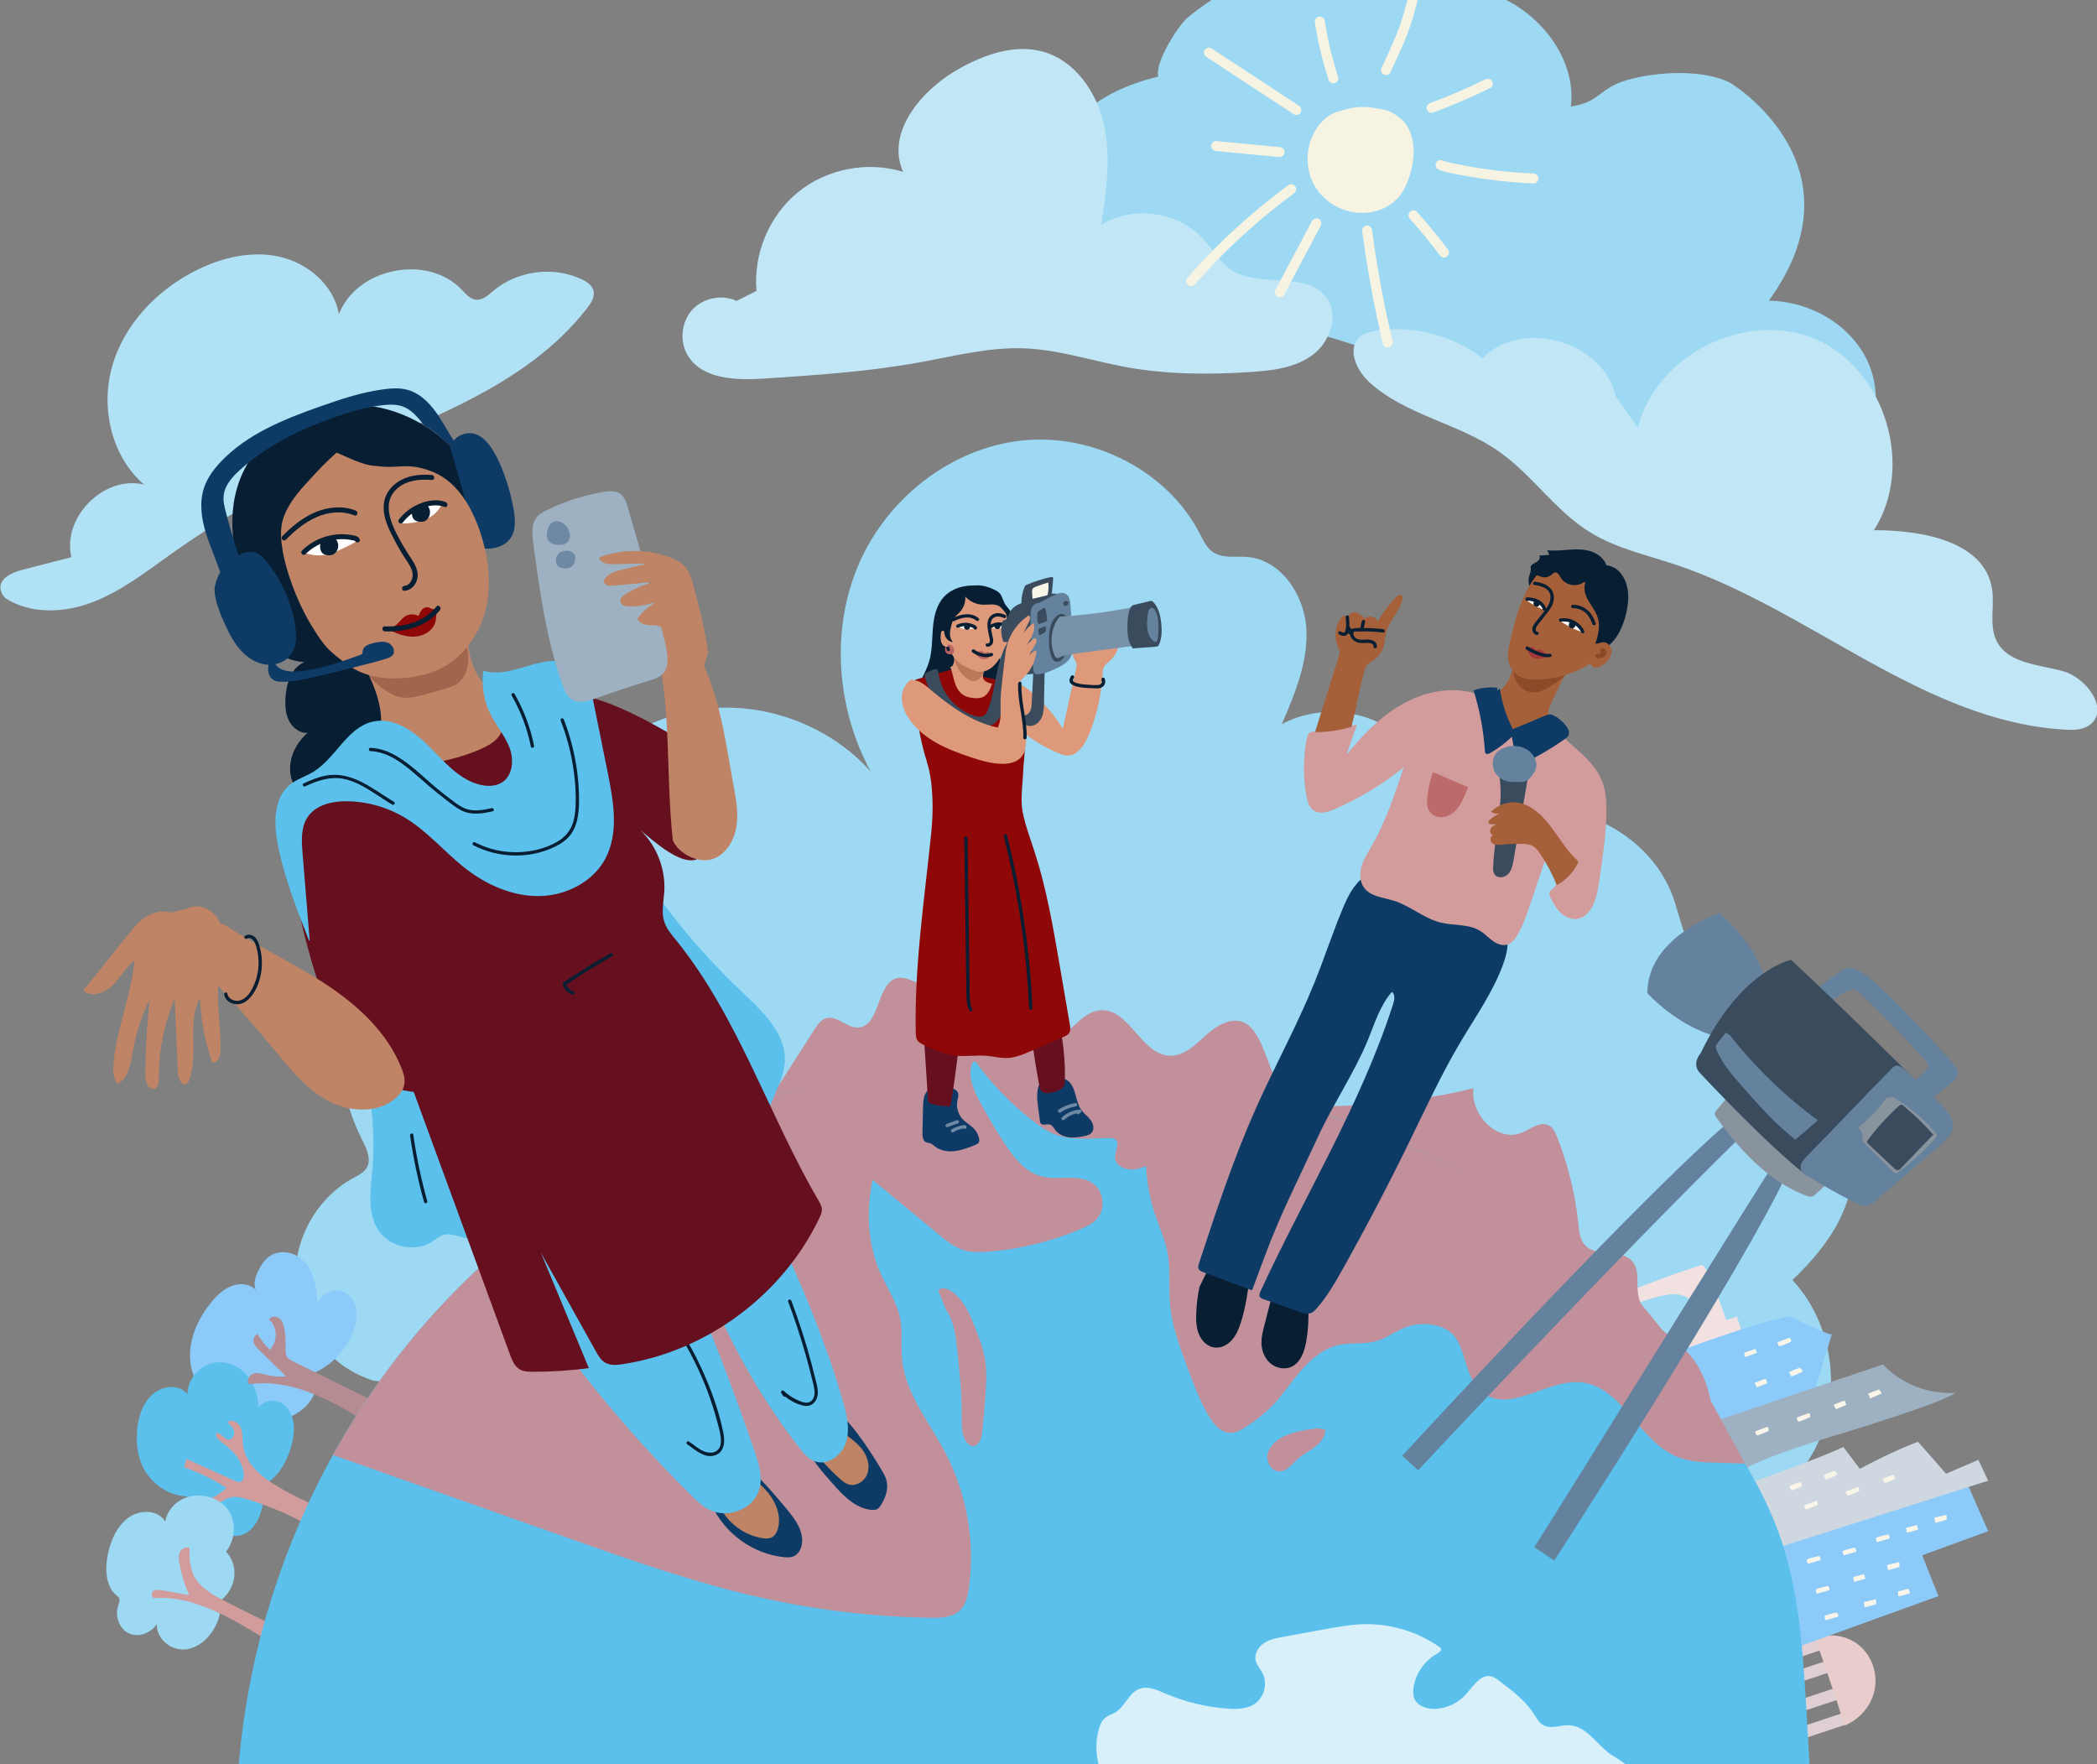 <?xml version="1.0" encoding="UTF-8"?>
<svg xmlns="http://www.w3.org/2000/svg" width="630" height="530" viewBox="0 0 630 530" fill="none">
  <rect x="0" y="0" width="630" height="530" fill="#808080" stroke="none"/>
  <g clip-path="url(#clip0_2270_813)">
    <path d="M560.82 107.99C555.51 97.19 543.44 90.47 531.4 90.35C560.801 49.7 520 25 520 25C511.94 20.68 497.79 21.49 489 24C480.21 26.51 480.98 30.64 471.94 31.98C473.4 19.79 465.59 7.86 455.11 1.45C454.26 0.93 453.4 0.46 452.52 0H363.98C360.93 2.03 358.05 4.17 356.64 5.43C353.66 8.1 346.75 19.2 348 23C326.27 28.25 313.88 41.18 311.36 63.4L300.69 66.66C293.73 67.72 285.23 70.2 284 77.14C282.72 84.38 290.64 89.71 297.63 91.97C319.83 99.14 343.8 96.64 367.13 97.09C377.19 97.29 387.31 98.06 397.04 100.64C403.8 102.43 410.35 105.1 417.24 106.27C424.96 107.59 433 107.03 440.5 109.31C450.8 112.44 458.91 120.59 469.05 124.22C474.48 126.17 480.36 126.76 485.66 129.05C492.17 131.86 497.35 137.01 503.48 140.56C511.12 144.98 520.04 146.79 528.86 147.14C537.74 147.49 547.19 146.22 554.16 140.71C563.6 133.25 566.13 118.79 560.82 107.99Z" fill="#9DD9F3"></path>
    <path d="M112.3 414.8C99.879 411.08 90.249 399.39 88.919 386.46C87.6 373.53 94.669 360.13 106.07 353.95C107.62 353.11 109.33 352.31 110.2 350.78C111.64 348.25 110.15 345.12 108.83 342.52C95.24 315.63 102.43 279.82 125.34 260.3C132.8 253.95 142.83 249.1 152.2 251.93C155.69 252.99 159.73 254.98 162.64 252.78C164.02 251.74 164.67 250.02 165.32 248.42C172.69 230.4 189.72 216.7 208.85 213.39C227.99 210.08 248.61 217.27 261.57 231.78C251.34 212.9 249.48 189.34 257.95 169.6C266.42 149.86 285.48 134.74 306.78 132.37C328.07 130.01 350.59 141.22 360.44 160.3C361.48 162.32 362.47 164.52 364.34 165.82C367.25 167.86 371.18 167.04 374.72 167.33C384.72 168.14 391.77 178.53 392.45 188.57C393.13 198.61 389.08 208.3 385.1 217.55C395.63 211.89 409.359 212.86 418.99 219.96C428.609 227.06 433.64 239.91 431.39 251.68C443.23 244.49 457.62 241.01 471.2 243.7C484.79 246.39 497.27 255.7 502.299 268.64C505.15 275.97 505.94 284.69 511.799 289.92C515.129 292.89 519.559 294.19 523.479 296.32C534.109 302.08 540.669 314.63 539.349 326.68C551.02 329.06 557.88 342.55 556.4 354.4C554.92 366.25 547.15 376.37 538.49 384.56C551.5 398.47 553.879 421.23 544.039 437.54C534.199 453.85 512.99 462.29 494.67 457.19" fill="#9DD9F3"></path>
    <path d="M519.16 400.81L517.84 396.83L521.81 395.51L523.13 399.49L519.16 400.81Z" fill="#F2E1E1"></path>
    <path d="M528.66 501.86L527.54 498.46L546.49 492.15L547.61 495.55L528.66 501.86Z" fill="#E0CFD2"></path>
    <path d="M536.08 524.26L534.96 520.86L553.9 514.55L555.03 517.95L536.08 524.26Z" fill="#E0CFD2"></path>
    <path d="M532.26 508.19L531.14 504.8L550.09 498.49L551.21 501.88L532.26 508.19Z" fill="#E0CFD2"></path>
    <path d="M534.96 516.34L533.84 512.95L552.79 506.63L553.91 510.03L534.96 516.34Z" fill="#E0CFD2"></path>
    <path d="M545.47 492.21C549.94 490.42 555.37 491.44 558.95 494.66C562.54 497.88 564.17 503.09 563.17 507.82C562.17 512.55 558.64 516.62 554.16 518.38C551.37 509.37 548.44 501.07 545.35 492.16" fill="#E9CDCD"></path>
    <path d="M524.76 464.61L590.55 444.59L597.3 460.01L577.48 467.25L582.36 479.51L538.26 495.46" fill="#8CCBF9"></path>
    <path d="M521.08 447.139C521.08 447.139 544.93 438.929 553.79 434.719L558.74 441.279C558.74 441.279 568.88 435.819 576.23 433.149L584.65 442.749L594.36 438.599L597.31 444.849L530.02 466.279" fill="#CFD8E0"></path>
    <path d="M481.54 391.18C491.13 387.07 500.91 383.39 510.83 380.15C511.02 380.09 511.23 380.02 511.43 380.08C511.63 380.14 511.77 380.31 511.89 380.47C513.66 382.76 514.66 385.53 515.63 388.25C517.1 392.35 518.56 396.45 520.03 400.56C512.02 403.34 504.01 406.12 496 408.9C495.02 407.7 494.05 406.5 493.07 405.29C495.14 404.59 497.2 403.89 499.27 403.19C502.08 402.24 504.99 401.22 507.06 399.09C509.12 396.96 509.99 393.35 508.18 391C506.48 388.79 503.25 388.54 500.51 389.02C498.88 389.31 497.29 389.78 495.71 390.26C491.42 391.55 487.12 392.85 482.84 394.16C482.53 393.73 482.22 393.3 481.91 392.87" fill="#F2E1E1"></path>
    <path d="M501.39 407.019C501.39 407.019 529.37 396.469 537.87 395.529C537.87 395.529 549.2 401.229 550.33 400.849L545.21 417.709L517.62 427.529" fill="#8CCBF9"></path>
    <path d="M512.58 427.849L565.76 409.909C565.76 409.909 572.9 418.899 587.33 418.509C587.33 418.509 585.4 421.049 547.54 432.399C547.54 432.399 525.49 439.109 521.87 442.849" fill="#9EB1C2"></path>
    <path d="M537.591 401.89L534.16 403.19C534.1 403.21 534.031 403.24 534.011 403.3C533.991 403.35 534.011 403.41 534.021 403.46C534.111 403.72 534.211 403.98 534.331 404.22C534.361 404.28 534.391 404.34 534.451 404.38C534.541 404.44 534.661 404.42 534.761 404.4C535.441 404.24 536.08 403.97 536.72 403.69C537.08 403.54 537.43 403.38 537.79 403.23C537.87 403.2 537.951 403.16 538.011 403.1C538.151 402.96 538.141 402.73 538.071 402.55C538.001 402.37 537.901 402.19 537.881 402" fill="#F9F5E9"></path>
    <path d="M540.81 410.869C539.69 411.259 538.58 411.699 537.48 412.159L538.081 413.429C538.081 413.429 538.13 413.519 538.17 413.539C538.21 413.559 538.26 413.539 538.3 413.519C539.41 413.039 540.52 412.559 541.63 412.069" fill="#F9F5E9"></path>
    <path d="M527.39 405.26C526.36 405.6 525.33 405.94 524.29 406.29C524.21 406.32 524.13 406.34 524.08 406.41C524 406.51 524.02 406.65 524.05 406.77C524.1 407 524.14 407.24 524.19 407.47C524.2 407.53 524.22 407.6 524.27 407.63C524.32 407.66 524.39 407.64 524.45 407.63C525.59 407.25 526.72 406.85 527.84 406.42" fill="#F9F5E9"></path>
    <path d="M530.47 414.189C529.42 414.539 528.38 414.939 527.36 415.389C527.3 415.419 527.24 415.439 527.21 415.499C527.17 415.579 527.21 415.669 527.26 415.749C527.42 416.039 527.58 416.329 527.75 416.619C527.78 416.669 527.8 416.709 527.85 416.739C527.92 416.779 528.01 416.739 528.08 416.719C529.04 416.329 530 415.929 530.96 415.539" fill="#F9F5E9"></path>
    <path d="M564.54 417.42C563.42 417.81 562.31 418.25 561.21 418.71L561.81 419.98C561.81 419.98 561.86 420.07 561.9 420.09C561.94 420.11 561.99 420.09 562.03 420.07C563.14 419.59 564.25 419.11 565.36 418.62" fill="#F9F5E9"></path>
    <path d="M543.349 424.53C542.209 424.96 541.059 425.4 539.919 425.83C539.859 425.85 539.789 425.88 539.769 425.94C539.749 425.99 539.769 426.05 539.779 426.1C539.869 426.36 539.969 426.62 540.089 426.86C540.119 426.92 540.149 426.98 540.209 427.02C540.299 427.08 540.419 427.06 540.519 427.04C541.199 426.88 541.839 426.61 542.479 426.33C542.839 426.18 543.189 426.02 543.549 425.87C543.629 425.84 543.709 425.8 543.769 425.74C543.909 425.6 543.899 425.37 543.829 425.19C543.759 425.01 543.659 424.83 543.639 424.64" fill="#F9F5E9"></path>
    <path d="M530.88 428.68C529.74 429.11 528.59 429.55 527.45 429.98C527.39 430 527.32 430.03 527.3 430.09C527.28 430.14 527.3 430.2 527.31 430.25C527.4 430.51 527.5 430.77 527.62 431.01C527.65 431.07 527.68 431.13 527.74 431.17C527.83 431.23 527.95 431.21 528.05 431.19C528.73 431.03 529.37 430.76 530.01 430.48C530.37 430.33 530.72 430.17 531.08 430.02C531.16 429.99 531.24 429.95 531.3 429.89C531.44 429.75 531.43 429.52 531.36 429.34C531.29 429.16 531.19 428.98 531.17 428.79" fill="#F9F5E9"></path>
    <path d="M554.199 420.75C553.149 421.1 552.109 421.5 551.089 421.95C551.029 421.98 550.969 422 550.939 422.06C550.899 422.14 550.939 422.23 550.989 422.31C551.149 422.6 551.309 422.89 551.479 423.18C551.509 423.23 551.529 423.27 551.579 423.3C551.649 423.34 551.739 423.3 551.809 423.28C552.769 422.89 553.729 422.49 554.689 422.1" fill="#F9F5E9"></path>
    <path d="M558.08 446.77C556.94 447.2 555.79 447.64 554.65 448.07C554.59 448.09 554.52 448.12 554.5 448.18C554.48 448.23 554.5 448.29 554.51 448.34C554.6 448.6 554.7 448.86 554.82 449.1C554.85 449.16 554.88 449.22 554.94 449.26C555.03 449.32 555.15 449.3 555.25 449.28C555.93 449.12 556.57 448.85 557.21 448.57C557.57 448.42 557.92 448.26 558.28 448.11C558.36 448.08 558.44 448.04 558.5 447.98C558.64 447.84 558.63 447.61 558.56 447.43C558.49 447.25 558.39 447.07 558.37 446.88" fill="#F9F5E9"></path>
    <path d="M545.61 450.919C544.47 451.349 543.32 451.789 542.18 452.219C542.12 452.239 542.05 452.269 542.03 452.329C542.01 452.379 542.03 452.439 542.04 452.489C542.13 452.749 542.23 453.009 542.35 453.249C542.38 453.309 542.41 453.369 542.47 453.409C542.56 453.469 542.68 453.449 542.78 453.429C543.46 453.269 544.1 452.999 544.74 452.719C545.1 452.569 545.45 452.409 545.81 452.259C545.89 452.229 545.97 452.189 546.03 452.129C546.17 451.989 546.16 451.759 546.09 451.579C546.02 451.399 545.92 451.219 545.9 451.029" fill="#F9F5E9"></path>
    <path d="M568.92 442.989C567.87 443.339 566.83 443.739 565.81 444.189C565.75 444.219 565.69 444.239 565.66 444.299C565.62 444.379 565.66 444.469 565.71 444.549C565.87 444.839 566.03 445.129 566.2 445.419C566.23 445.469 566.25 445.509 566.3 445.539C566.37 445.579 566.46 445.539 566.53 445.519C567.49 445.129 568.45 444.729 569.41 444.339" fill="#F9F5E9"></path>
    <path d="M551.22 441.859C550.1 442.249 548.99 442.689 547.89 443.149C548.09 443.569 548.29 443.999 548.49 444.419C548.51 444.469 548.54 444.509 548.58 444.529C548.62 444.549 548.67 444.529 548.71 444.509C549.82 444.029 550.93 443.549 552.04 443.059" fill="#F9F5E9"></path>
    <path d="M540.88 445.18C539.83 445.53 538.79 445.93 537.77 446.38C537.71 446.41 537.65 446.43 537.62 446.49C537.58 446.57 537.62 446.66 537.67 446.74C537.83 447.03 537.99 447.32 538.16 447.61C538.19 447.66 538.21 447.7 538.26 447.73C538.33 447.77 538.42 447.73 538.49 447.71C539.45 447.32 540.41 446.92 541.37 446.53" fill="#F9F5E9"></path>
    <path d="M584.86 456.549C583.73 456.909 582.58 457.229 581.42 457.509C581.33 457.049 581.24 456.589 581.14 456.129C581.14 456.079 581.12 456.029 581.14 455.979C581.17 455.939 581.22 455.929 581.26 455.919C582.44 455.639 583.62 455.359 584.79 455.079" fill="#F9F5E9"></path>
    <path d="M567.609 462.249C566.429 462.589 565.259 462.929 564.079 463.259C564.019 463.279 563.939 463.299 563.889 463.259C563.839 463.229 563.819 463.169 563.799 463.119C563.719 462.859 563.649 462.589 563.599 462.319C563.589 462.249 563.579 462.179 563.599 462.119C563.629 462.019 563.739 461.959 563.839 461.919C564.479 461.639 565.159 461.479 565.829 461.309C566.209 461.219 566.589 461.129 566.959 461.039C567.039 461.019 567.129 460.999 567.209 461.009C567.399 461.039 567.529 461.229 567.589 461.409C567.649 461.589 567.669 461.799 567.769 461.959" fill="#F9F5E9"></path>
    <path d="M549.53 477.739C548.35 478.079 547.18 478.419 546 478.749C545.94 478.769 545.86 478.789 545.81 478.749C545.76 478.719 545.74 478.659 545.72 478.609C545.64 478.349 545.57 478.079 545.52 477.809C545.51 477.739 545.5 477.669 545.52 477.609C545.55 477.509 545.66 477.449 545.76 477.409C546.4 477.129 547.08 476.969 547.75 476.799C548.13 476.709 548.51 476.619 548.88 476.529C548.96 476.509 549.05 476.489 549.13 476.499C549.32 476.529 549.45 476.719 549.51 476.899C549.57 477.079 549.59 477.289 549.69 477.449" fill="#F9F5E9"></path>
    <path d="M552.16 485.709C550.98 486.049 549.81 486.389 548.63 486.719C548.57 486.739 548.49 486.759 548.44 486.719C548.39 486.689 548.37 486.629 548.35 486.579C548.27 486.319 548.2 486.049 548.15 485.779C548.14 485.709 548.13 485.639 548.15 485.579C548.18 485.479 548.29 485.419 548.39 485.379C549.03 485.099 549.71 484.939 550.38 484.769C550.76 484.679 551.14 484.589 551.51 484.499C551.59 484.479 551.68 484.459 551.76 484.469C551.95 484.499 552.08 484.689 552.14 484.869C552.2 485.049 552.22 485.259 552.32 485.419" fill="#F9F5E9"></path>
    <path d="M557.59 466.219C556.41 466.559 555.24 466.899 554.06 467.229C554 467.249 553.92 467.269 553.87 467.229C553.82 467.199 553.8 467.139 553.78 467.089C553.7 466.829 553.63 466.559 553.58 466.289C553.57 466.219 553.56 466.149 553.58 466.089C553.61 465.989 553.72 465.929 553.82 465.889C554.46 465.609 555.14 465.449 555.81 465.279C556.19 465.189 556.57 465.099 556.94 465.009C557.02 464.989 557.11 464.969 557.19 464.979C557.38 465.009 557.51 465.199 557.57 465.379C557.63 465.559 557.65 465.769 557.75 465.929" fill="#F9F5E9"></path>
    <path d="M546.84 468.739C545.66 469.079 544.49 469.419 543.31 469.749C543.25 469.769 543.17 469.789 543.12 469.749C543.07 469.719 543.05 469.659 543.03 469.609C542.95 469.349 542.88 469.079 542.83 468.809C542.82 468.739 542.81 468.669 542.83 468.609C542.86 468.509 542.97 468.449 543.07 468.409C543.71 468.129 544.39 467.969 545.06 467.799C545.44 467.709 545.82 467.619 546.19 467.529C546.27 467.509 546.36 467.489 546.44 467.499C546.63 467.529 546.76 467.719 546.82 467.899C546.88 468.079 546.9 468.289 547 468.449" fill="#F9F5E9"></path>
    <path d="M576.289 459.529C575.239 459.879 574.17 460.179 573.09 460.429C573.03 460.439 572.959 460.459 572.909 460.429C572.829 460.389 572.809 460.289 572.799 460.199C572.759 459.869 572.709 459.539 572.669 459.209C572.669 459.159 572.659 459.099 572.669 459.059C572.699 458.989 572.789 458.959 572.869 458.939C573.869 458.679 574.88 458.419 575.88 458.159" fill="#F9F5E9"></path>
    <path d="M570.67 470.749C569.54 471.109 568.39 471.429 567.23 471.709L566.95 470.329C566.95 470.329 566.93 470.229 566.95 470.179C566.98 470.139 567.03 470.129 567.07 470.119C568.25 469.839 569.43 469.559 570.6 469.279" fill="#F9F5E9"></path>
    <path d="M560.41 474.289C559.36 474.639 558.29 474.939 557.21 475.189C557.15 475.199 557.08 475.219 557.03 475.189C556.95 475.149 556.93 475.049 556.92 474.959C556.88 474.629 556.83 474.299 556.79 473.969C556.79 473.919 556.78 473.859 556.79 473.819C556.82 473.749 556.91 473.719 556.99 473.699C557.99 473.439 559 473.179 560 472.919" fill="#F9F5E9"></path>
    <path d="M563.67 481.919C562.54 482.279 561.39 482.599 560.23 482.879C560.14 482.419 560.05 481.959 559.95 481.499C559.95 481.449 559.93 481.399 559.95 481.349C559.98 481.309 560.03 481.299 560.07 481.289C561.25 481.009 562.43 480.729 563.6 480.449" fill="#F9F5E9"></path>
    <path d="M573.81 478.659C572.76 479.009 571.69 479.309 570.61 479.559C570.55 479.569 570.48 479.589 570.43 479.559C570.35 479.519 570.33 479.419 570.32 479.329C570.28 478.999 570.23 478.669 570.19 478.339C570.19 478.289 570.18 478.229 570.19 478.189C570.22 478.119 570.31 478.089 570.39 478.069C571.39 477.809 572.4 477.549 573.4 477.289" fill="#F9F5E9"></path>
    <path d="M21.45 167.39C18.57 155.39 31.32 142.65 43.28 145.58C33.45 137.12 30.13 122.43 33.72 109.95C37.31 97.46 47.03 87.29 58.58 81.4C66.39 77.42 75.43 75.21 83.98 77.13C92.53 79.04 100.31 85.71 101.83 94.36C107.25 80.42 128.43 76.22 138.73 87.04C139.94 88.31 141.17 89.82 142.91 90.04C144.95 90.29 146.66 88.67 148.23 87.35C155.43 81.31 166.16 79.9 174.67 83.86C176.26 84.6 177.9 85.69 178.31 87.4C178.74 89.22 177.59 91.01 176.45 92.49C157.48 117.06 125.66 126.7 97.52 139.71C81.31 147.2 65.79 156.2 51.23 166.56C43.79 171.85 36.48 177.56 27.97 180.85C19.46 184.14 9.32 184.66 1.63 179.73C-0.93 177.08 -0.93 173.07 7.07 171.09" fill="#B1E1F5"></path>
    <path d="M492.069 128.44C497.589 106.42 524.869 92.95 545.639 101.98C566.399 111.01 575.239 140.2 562.979 159.29C577.429 159.24 596.189 162.62 598.469 176.93C599.299 182.17 597.469 187.93 599.879 192.65C603.309 199.37 612.489 199.64 619.749 201.63C627.009 203.63 633.869 213.38 627.779 217.82C625.719 219.32 622.959 219.35 620.419 219.21C577.769 216.75 543.769 183.03 503.209 169.57C494.529 166.69 485.399 164.68 477.619 159.86C467.219 153.41 460.229 142.55 450.189 135.55C438.129 127.14 422.329 124.77 411.439 114.88C407.599 111.4 404.609 104.98 408.359 101.4C409.809 100.02 411.889 99.54 413.869 99.27C424.919 97.74 436.539 100.83 445.389 107.64C457.239 95.51 481.679 102.49 485.389 119.05" fill="#C1E7F7"></path>
    <path d="M94.52 415.59C95.3 418.47 93.19 421.55 90.81 423.45C88.83 425.03 86.48 426.22 84.08 426.2C81.68 426.18 79.3 424.72 78.65 422.31C77.68 423.21 77.79 424.76 77.5 426.07C76.91 428.71 74.3 430.65 71.77 430.69C69.24 430.73 66.96 429.12 65.68 426.91C64.4 424.7 64.01 421.96 64.15 419.29C64.18 418.7 64.13 417.95 63.61 417.81C63.38 417.75 63.14 417.83 62.91 417.88C61.64 418.12 60.53 417.15 59.77 416.11C57.31 412.76 56.6 408.12 57.37 403.77C58.14 399.42 60.28 395.34 62.99 391.84C64.74 389.58 66.82 387.48 69.37 386.43C71.92 385.38 74.99 385.58 76.82 387.52C76.03 385.77 76.7 383.6 77.59 381.79C78.34 380.26 79.28 378.76 80.58 377.71C83.97 374.99 88.97 376.17 91.65 379.3C94.33 382.44 95.14 386.94 95.33 391.29C96.67 389.23 98.87 387.62 101.16 387.62C103.94 387.62 106.23 390.03 106.88 392.86C107.53 395.69 106.78 398.78 105.51 401.49C102.96 406.92 98.2 411.25 92.78 413.06" fill="#8CCBF9"></path>
    <path d="M79.3 450.21C78.92 452.45 78.43 454.72 77.38 456.75C76.33 458.78 74.62 460.57 72.54 461.19C70.59 461.77 68.56 461.29 66.7 460.65C63.6 459.6 60.41 457.89 59.24 454.69C58.63 453.03 58.51 450.92 57.08 450.01C56.4 449.58 55.56 449.52 54.76 449.42C49.05 448.65 44.07 444.46 42.14 438.79C41.25 436.19 40.98 433.34 41.13 430.51C41.35 426.33 42.62 421.89 45.68 419.05C48.74 416.21 53.86 415.72 56.29 418.84C56.32 414.85 59.31 411.03 62.96 409.78C66.61 408.53 70.65 409.67 73.36 412.27C76.06 414.86 77.5 418.75 77.72 422.71C79.39 420.71 82.36 420.32 84.47 421.47C86.58 422.62 87.86 425.05 88.2 427.59C88.54 430.13 88.04 432.77 87.26 435.27C85.77 440.05 82.78 444.92 78.24 446.4" fill="#5BC0EB"></path>
    <path d="M91.98 457.86C86.37 454.78 80.44 452.29 74.32 450.42C72.41 449.84 70.31 449.32 68.39 450.12C67.46 450.51 66.62 451.19 65.65 451.41C64.68 451.63 63.47 451.14 63.44 450.11C65.13 449.38 66.7 448.31 68.04 446.98C64.06 444.43 59.79 442.37 55.33 440.83C55.54 439.98 55.75 439.12 55.96 438.27C60.84 440.48 65.73 442.69 70.61 444.9C71.2 445.17 71.89 445.43 72.48 445.09C73.19 444.69 73.33 443.67 73.26 442.84C72.88 438.56 69.6 435.46 66.34 433.08C65.53 432.48 64.59 431.57 64.98 430.54C66.53 430.32 67.42 432.74 68.96 432.49C70.03 432.31 70.59 430.84 70.28 429.78C69.97 428.72 69.11 427.99 68.28 427.32C69.64 426.18 71.66 427.28 72.32 428.87C72.98 430.46 72.8 432.33 73.01 434.08C73.71 439.74 78.41 443.56 83 446.34C89.32 450.16 96.12 453.15 103.21 455.21C101.23 456.99 99.25 458.77 97.28 460.55" fill="#D29C9C"></path>
    <path d="M66.72 480.52C66.51 482.28 66.3 484.04 65.82 485.75C64.51 490.42 60.79 494.66 56.29 495.45C51.79 496.24 47.01 492.69 47.09 487.9C45.3 490.75 41.51 492.02 38.71 490.7C35.91 489.39 34.45 485.66 35.48 482.45C35.75 481.62 36.15 480.68 35.73 479.98C35.57 479.71 35.31 479.53 35.06 479.34C31.85 476.8 31.51 471.75 32.31 467.41C33.12 463.04 35.02 458.57 38.54 455.99C42.06 453.41 47.41 453.53 49.63 457.1C50.1 454.31 52.06 451.84 54.48 450.54C56.9 449.24 59.71 449.02 62.26 449.6C64.74 450.17 67.07 451.51 68.57 453.63C71.04 457.13 70.75 462.62 67.9 466.16C69.71 467.98 70.65 470.72 70.41 473.44C70.17 476.17 68.75 478.83 66.63 480.53" fill="#9DD9F3"></path>
    <path d="M112.83 432.36C113.52 429.74 111.05 427.71 108.9 426.46C103.68 423.41 98.43 420.35 92.77 418.24C87.11 416.12 80.97 414.98 74.85 415.87C73.94 415.02 74.77 413.19 75.97 412.72C77.17 412.25 78.45 412.65 79.65 412.95C81.7 413.46 83.83 413.65 85.97 413.53C83.25 410.87 80.53 408.22 77.81 405.56C77.14 404.91 76.44 404.2 76.22 403.24C76 402.28 76.51 401.03 77.45 400.85C78.43 402.6 79.65 404.18 81.08 405.52C83.52 403.05 83.37 398.38 80.78 396.45C81.49 395.32 83.16 395.33 84.07 396.16C84.98 396.99 85.31 398.33 85.51 399.62C85.76 401.29 85.86 403 85.81 404.71C85.78 405.76 85.71 406.91 86.27 407.73C86.66 408.31 87.29 408.63 87.91 408.93C95.17 412.51 102.42 416.09 109.68 419.67C113.35 421.48 117.13 423.32 121.26 423.59C119.55 426.28 117.21 428.55 114.54 430.11" fill="#B68C93"></path>
    <path d="M86.54 496.8C82.659 494.21 78.71 491.72 74.68 489.35C65.909 484.18 56.039 479.36 46.27 480.11C45.33 479.76 45.38 478.4 46.16 477.94C46.94 477.48 48.02 477.64 48.989 477.82C51.599 478.29 54.219 478.75 56.83 479.22C55.459 476.15 54.48 472.97 53.9 469.76C53.69 468.6 53.55 467.39 54.01 466.36C54.469 465.33 55.73 464.59 56.959 464.98C56.859 468.12 56.959 471.46 58.779 474.32C60.719 477.38 64.26 479.32 67.629 481.06C71.079 482.84 74.559 484.57 78.049 486.26C82.719 488.52 87.85 490.76 92.749 490.07C90.2 491.54 87.659 493.01 85.109 494.48" fill="#D29C9C"></path>
    <path d="M225.52 339.19C231.92 329.2 238.33 319.21 244.73 309.22C245.6 307.86 246.6 306.4 248.13 305.92C251.39 304.9 254.34 308.84 257.76 308.71C264.65 308.46 263.25 294.45 270.11 293.75C271.47 293.61 272.8 294.12 274.06 294.63C283.29 298.37 292.17 303 300.51 308.44C305.06 311.4 310.31 314.76 315.5 313.18C321.37 311.38 324.66 303.78 330.8 303.5C339.33 303.11 342.92 316.92 351.46 317.17C355.77 317.29 359.19 313.82 362.39 310.92C365.59 308.02 370.13 305.36 373.97 307.31C375.4 308.03 376.47 309.3 377.33 310.65C380.87 316.2 381.5 323.61 386.33 328.08C391.17 332.56 398.51 332.55 405.08 332.15C417.73 331.37 430.41 330.09 442.68 326.9C441.63 334.8 449.82 343.34 457.18 340.3C459.91 339.17 462.81 336.7 465.39 338.14C466.63 338.83 467.27 340.24 467.79 341.57C471.12 350 473.29 358.88 474.22 367.9C474.44 370.04 474.65 372.35 476.06 373.97C479.51 377.94 487.19 374.97 490.5 379.06C492.53 381.56 491.67 385.23 492.08 388.43C493.15 396.77 502.48 400.92 507.9 407.34C514.83 415.54 515.09 427.31 515.01 438.06C515.01 439.07 514.899 440.27 514.039 440.8C513.18 441.33 511.799 440.04 512.599 439.42" fill="#C1909A"></path>
    <path d="M543.64 530C543.33 524.64 543.01 519.28 542.7 513.92C541.62 495.54 540.48 476.84 534.05 459.6C529.32 446.93 521.89 435.48 514.49 424.17C503.87 407.94 493.05 391.58 478.87 378.37C464.75 365.21 447.71 355.59 430.19 347.53C369.95 319.8 300.16 309.55 236.51 328.07C190.77 341.38 149.4 369.38 119.97 406.95C92.44 442.1 75.49 485.47 71.74 530H543.65H543.64Z" fill="#5BC0EB"></path>
    <path d="M483.89 527.05C479.64 524.05 476.57 518.5 471.38 518.31C468.8 518.22 466.05 519.54 463.77 518.34C462.37 517.6 461.58 516.1 460.72 514.77C458.1 510.75 454.17 507.79 450.33 504.92C449.64 504.4 448.92 503.87 448.08 503.65C444.89 502.82 442.63 506.53 440.43 509.01C438.14 511.58 434.81 513.2 431.38 513.39C428.84 513.54 425.91 512.64 424.92 510.28C424.46 509.18 424.5 507.94 424.7 506.77C425.4 502.59 428.11 498.79 431.83 496.76C432.43 496.43 433.18 495.85 432.87 495.23C432.78 495.04 432.6 494.91 432.42 494.78C425.83 490.19 417.77 487.76 409.75 487.95C405.8 488.05 401.9 488.76 398.02 489.47C393.87 490.23 389.72 490.98 385.57 491.74C383.55 492.11 381.47 492.5 379.76 493.63C378.05 494.76 376.79 496.84 377.24 498.84C377.55 500.24 378.61 501.33 379.28 502.6C380.91 505.71 379.83 509.97 376.91 511.92C374.58 513.47 371.59 513.53 368.8 513.32C362.32 512.85 355.93 511.29 349.96 508.72C347.55 507.68 344.89 506.46 342.42 507.34C339.17 508.5 338.02 512.67 335.07 514.46C334.09 515.05 332.94 515.36 332.05 516.08C330.93 516.99 330.38 518.42 330.02 519.82C329.17 523.14 329.19 526.67 330.02 529.98H488.22C486.96 528.83 485.31 528.03 483.9 527.03L483.89 527.05Z" fill="#D8F0FA"></path>
    <path d="M510.92 415.7C500.3 399.47 489.99 387.86 481.93 379.61C468.44 365.8 447.7 355.6 430.19 347.53C405.27 336.06 373.44 325.89 344.26 320.52L324.41 313.75L284.54 311.43L265.48 319.25C255.74 321.74 246.13 325.28 236.51 328.07C190.77 341.38 149.4 369.38 119.97 406.95C112.53 416.45 105.87 426.56 100.02 437.12C116.71 443.01 133.4 448.91 150.09 454.8C156.98 457.23 163.86 459.66 170.75 462.09C189.94 468.87 209.2 475.66 229.06 480.07C245.68 483.76 262.67 485.76 279.69 486.03C282.74 486.08 286.11 485.95 288.34 483.86C290.21 482.11 290.79 479.41 291.13 476.87C292.99 463 290.42 448.57 283.89 436.21C279.05 427.05 271.94 418.54 270.99 408.22C270.62 404.22 271.21 400.14 270.45 396.2C269.5 391.31 266.56 387.08 264.53 382.53C260.63 373.81 260.18 363.9 262.16 354.49C268.88 360.03 275.6 365.57 282.31 371.1C284.36 372.79 286.47 374.51 288.97 375.4C291.66 376.35 294.59 376.25 297.42 376.01C306.78 375.21 316.01 372.92 324.66 369.25C326.43 368.5 328.24 367.65 329.53 366.21C332.15 363.29 331.71 358.16 328.62 355.75C324.33 352.39 318 354.79 312.75 353.38C307.91 352.08 304.58 347.74 301.83 343.55C299.05 339.32 296.47 334.96 294.1 330.49C292.11 326.73 290.31 321.96 292.71 318.45C297.57 325.24 303.39 331.34 309.95 336.49C312.21 338.26 314.59 339.95 317.28 340.92C322.3 342.74 327.83 341.93 333.17 341.89C333.82 341.89 334.51 341.91 335.03 342.3C336.53 343.44 334.98 345.76 334.97 347.64C334.96 350.59 338.89 351.87 341.75 351.18C342.62 350.97 343.47 350.66 344.32 350.34C344.55 355.33 345.47 360.29 347.07 365.02C348.31 368.67 349.94 372.2 350.69 375.97C351.71 381.11 351.05 386.44 351.49 391.67C352.06 398.34 354.43 404.7 356.78 410.97C358.6 415.82 360.42 420.7 363.01 425.18C364.5 427.77 366.72 430.49 369.71 430.48C371.4 430.48 372.94 429.57 374.35 428.65C377.16 426.81 379.85 424.76 382.2 422.35C385.39 419.07 387.89 415.19 390.89 411.73C393.89 408.27 397.57 405.14 402.02 404.12C405.8 403.25 409.83 403.96 413.55 402.88C416.7 401.96 419.37 399.82 422.45 398.69C427.42 396.86 434.9 397.58 437.76 402.58C440.71 407.73 440.52 414.72 445.69 418.55C453.85 424.58 464.79 414.37 474.89 415.28C487.34 416.41 492.37 433.1 503.99 437.73C507.6 439.17 511.57 439.31 515.46 439.43C518.41 439.52 521.35 439.62 524.3 439.71C521.19 434.44 514.27 420.82 510.92 415.7Z" fill="#C1909A"></path>
    <path d="M385.31 431.74C383.2 432.85 381.25 434.63 380.8 436.98C380.36 439.33 382.06 442.1 384.44 442.06C386.66 442.02 388.14 439.87 389.79 438.38C391.36 436.95 393.32 436.03 395 434.74C396.69 433.46 398.19 431.61 398.18 429.48L395.66 429.1C392.11 429.58 388.49 430.08 385.32 431.74H385.31Z" fill="#C1909A"></path>
    <path d="M293.07 399.189C291.38 394.829 289.44 390.159 285.46 387.709C284.34 387.019 282.63 386.659 281.89 387.749L284.28 393.639C286.63 396.929 287.12 401.149 287.55 405.169C288.27 411.959 288.98 418.769 288.92 425.589C288.9 428.199 288.82 431.019 290.32 433.159C290.74 433.759 291.33 434.309 292.05 434.419C293.93 434.709 294.87 432.219 295.07 430.319C295.49 426.449 295.83 422.559 296.09 418.669C296.33 415.189 296.5 411.669 295.91 408.239C295.37 405.119 294.22 402.139 293.07 399.179V399.189Z" fill="#C1909A"></path>
    <path d="M213.83 452.14C217.66 460.67 226.22 466.87 235.5 467.81C236.45 467.91 237.45 467.95 238.34 467.6C240.19 466.87 241.06 464.66 241 462.67C240.89 458.92 238.35 455.74 235.94 452.87C232.04 448.23 228.1 443.55 223.36 439.78" fill="#0D3B66"></path>
    <path d="M241.939 434.291C243.839 438.541 246.959 442.111 250.039 445.601C253.249 449.241 256.929 453.141 261.749 453.601C262.359 453.661 263.009 453.651 263.549 453.361C264.039 453.091 264.379 452.611 264.679 452.141C266.059 449.961 266.979 447.291 266.339 444.781C266.039 443.611 265.409 442.551 264.789 441.511C260.149 433.801 255.009 426.161 247.909 420.641C248.039 421.041 248.179 421.451 248.309 421.851" fill="#0D3B66"></path>
    <path d="M215.79 451.64C218.05 457.14 223.33 461.27 229.2 462.12C230.02 462.24 230.89 462.3 231.66 461.97C232.87 461.46 233.53 460.13 233.82 458.85C234.6 455.32 233.21 451.58 230.98 448.74C228.75 445.9 225.74 443.78 222.78 441.72" fill="#BF8466"></path>
    <path d="M243.89 435.1C246.4 438.42 249.23 441.49 252.33 444.27C253.09 444.95 253.89 445.62 254.85 445.94C257 446.65 259.48 445.24 260.41 443.17C261.34 441.1 260.92 438.6 259.8 436.63C258.68 434.66 256.92 433.12 255.11 431.76C253.55 430.6 251.91 429.53 250.22 428.58" fill="#BF8466"></path>
    <path d="M163.44 397.07C176.6 415.62 191.34 433.04 207.47 449.07C209.23 450.82 211.05 452.59 213.29 453.66C218.76 456.3 226.37 453.38 228.1 447.54C229.23 443.74 227.96 439.68 226.68 435.93C220.25 417.12 213.09 398.56 205.21 380.31C206.55 379.41 207.88 378.51 209.22 377.62C216.28 398.18 226.72 417.57 239.99 434.77C241.36 436.55 242.89 438.4 245.03 439.09C248.89 440.35 253.05 437.06 254.22 433.15C255.39 429.25 254.39 425.06 253.28 421.14C246.7 397.93 236.32 376.01 225.99 354.22C223.02 347.96 220.02 341.64 215.83 336.12C213.15 332.58 209.89 329.33 205.81 327.58C200.51 325.31 194.44 325.83 188.83 327.14C173.35 330.78 159.74 340.04 147.79 350.57" fill="#5BC0EB"></path>
    <path d="M203.78 400.35C207.3 405.94 210.26 411.87 212.58 418.06C213.73 421.14 214.73 424.27 215.57 427.45C215.95 428.89 216.39 430.37 216.54 431.86C216.66 433.07 216.63 434.48 215.78 435.45C214.7 436.68 212.85 436.59 211.46 436.02C209.8 435.35 208.46 434.05 206.97 433.07C206.43 432.72 205.93 433.58 206.47 433.93C208.93 435.54 211.64 438.3 214.88 437.19C217.81 436.19 217.82 432.83 217.29 430.3C215.88 423.47 213.4 416.75 210.44 410.44C208.73 406.79 206.78 403.25 204.63 399.84C204.29 399.3 203.42 399.8 203.77 400.34L203.78 400.35Z" fill="#071E33"></path>
    <path d="M106.17 303.76C109.7 319.32 113.25 335.19 111.9 351.09C111.36 357.48 110.18 364.53 113.82 369.81C117.26 374.79 124.81 376.3 129.88 373.01C131.05 372.25 132.13 371.27 133.48 370.94C135.08 370.55 136.72 371.15 138.31 371.58C145.89 373.63 154.45 371.58 160.28 366.31C161.46 365.24 162.58 364.03 164.04 363.41C166.61 362.32 169.54 363.31 172.32 363.12C178.24 362.7 182.53 357.08 188.27 355.53C192.32 354.43 196.7 355.48 200.77 354.46C207.54 352.76 212.02 345.76 218.8 344.09C221.49 343.43 224.6 343.57 226.65 341.7C227.71 340.73 228.31 339.36 228.87 338.03C230.31 334.64 231.75 331.26 233.19 327.87C234.36 325.13 235.54 322.32 235.76 319.34C236.39 310.74 229.17 303.88 222.9 297.98C207.17 283.15 193.8 265.81 183.46 246.8C182.56 245.14 181.66 243.45 180.31 242.13" fill="#5BC0EB"></path>
    <path d="M142.45 163.37C145.15 158.76 145.48 152.99 144.01 147.85C142.54 142.71 139.41 138.17 135.66 134.37C128.41 127.05 118.53 122.27 108.25 121.65C100.21 121.17 91.99 123.25 85.27 127.71C78.55 132.17 73.39 139.01 71.17 146.78C67.69 158.94 71.43 171.91 75.72 183.81C77.08 187.57 78.56 191.42 81.32 194.31C83.94 197.06 87.65 198.74 91.44 198.9C87.46 200.6 85.95 205.49 85.75 209.83C85.64 212.15 85.8 214.57 86.87 216.63C87.94 218.69 90.09 220.33 92.41 220.18C89.06 223.04 86.84 227.41 87.18 231.82C87.52 236.22 90.72 240.43 95.02 241.35C92.73 245.01 93.55 249.97 95.91 253.58C98.22 257.12 102.34 259.84 106.51 259.16C108.59 258.82 110.45 257.7 112.26 256.6C117.24 253.56 122.44 250.29 125.2 245.14C126.86 242.04 127.49 238.48 127.73 234.97C128.14 229.08 127.52 223.14 126.14 217.4C124.5 210.59 121.8 204.04 120.6 197.13C119.4 190.22 119.92 182.59 124.16 177.01" fill="#071E33"></path>
    <path d="M120.64 218.14C114.6 223.03 108.56 227.92 102.53 232.8C98.54 236.03 94.46 239.37 91.99 243.88C90.16 247.23 89.33 251.04 88.93 254.84C87.59 267.86 91.14 280.85 94.98 293.36C97.35 301.08 99.9 308.89 104.53 315.49C109.17 322.09 116.25 327.42 124.28 328.02C133.93 354.34 143.58 380.66 153.23 406.98C153.84 408.63 154.54 410.41 156.03 411.33C157.23 412.07 158.71 412.12 160.12 412.12C165.73 412.13 171.34 411.77 176.91 411.03C172.1 399.46 167.3 387.9 162.49 376.33C167.98 386.19 173.48 396.04 178.97 405.9C179.72 407.24 180.53 408.65 181.87 409.41C183.41 410.28 185.3 410.1 187.05 409.84C212.28 406.02 235.15 389.03 246.16 365.94C246.55 365.13 246.93 364.27 246.91 363.37C246.88 362.36 246.35 361.44 245.84 360.56C230.85 334.85 221.8 305.51 203.07 282.4C201.66 280.67 200.17 278.91 199.52 276.78C198.65 273.93 199.38 270.87 199.57 267.9C200 261.09 197.31 254.14 192.4 249.4C197.05 253.27 204.12 259.6 209.05 258.28C210.42 257.91 210.35 246.31 211.19 245.16C212.08 243.93 212.02 242.27 211.92 240.76C211.37 232.34 209.6 233.61 209.05 225.19C190.06 213.16 179.06 209.15 172.5 208.73C168.04 208.44 163.95 205.92 159.5 205.55C151.91 204.93 144.52 207.76 137.43 210.54C135.25 211.4 132.79 212.55 132.18 214.82" fill="#66101F"></path>
    <path d="M135.229 134.2C136.219 131.3 139.669 129.5 142.609 130.35C144.729 130.96 146.349 132.68 147.589 134.51C148.889 136.42 149.889 138.53 150.759 140.67C152.399 144.72 153.599 148.94 154.339 153.25C154.809 156 155.029 159.03 153.559 161.4C151.649 164.47 147.429 165.35 143.899 164.58" fill="#0D3B66"></path>
    <path d="M140.379 193.05C141.039 196.43 141.729 199.88 143.459 202.85C145.189 205.83 148.169 208.29 151.599 208.45C152.139 213.09 152.499 218.37 149.369 221.83C148.069 223.26 146.319 224.19 144.559 224.97C136.849 228.41 128.389 229.72 119.999 230.64C116.449 231.03 112.439 231.22 109.779 228.84C113.869 225.01 115.079 218.84 114.249 213.29C113.419 207.74 110.829 202.63 108.279 197.64C108.549 198.15 108.829 198.66 109.099 199.18" fill="#BF8466"></path>
    <path d="M108.88 195.25C109.95 198.37 109.2 200.44 111.09 203.15C112.98 205.86 117.66 209.19 120.93 209.58C123.16 209.85 125.39 209.26 127.55 208.66C129.67 208.07 131.79 207.47 133.9 206.85C135.08 206.5 136.29 206.14 137.31 205.46C139.11 204.26 140.16 202.16 140.5 200.02C140.84 197.88 140.54 195.69 140.09 193.57C139.23 189.5 137.82 185.54 135.91 181.84" fill="#A0664D"></path>
    <path d="M113.079 139.98C120.079 140.98 122.039 138.73 129.649 141.6C136.839 144.32 141.279 151.51 143.859 158.7C146.779 166.85 147.969 175.86 145.619 184.19C143.259 192.52 136.939 200.02 128.539 202.37C120.889 204.51 111.609 204.66 105.089 200.14C98.569 195.62 97.159 193.88 93.089 187.11C88.759 179.89 82.509 164.09 84.999 156.06C86.379 151.59 89.519 147.88 92.719 144.43C96.189 140.68 97.309 139.42 101.089 135.98C103.219 136.73 109.089 139.99 113.089 139.99" fill="#BF8466"></path>
    <path d="M129.74 142.71C126.56 142.44 123.24 142.72 120.39 144.26C117.82 145.64 115.84 148 115.38 150.94C114.86 154.27 116.09 157.44 117.55 160.37C118.31 161.89 119.09 163.4 119.93 164.87C120.77 166.34 121.66 167.62 122.53 168.99C123.35 170.28 124.23 171.84 123.92 173.42C123.69 174.63 122.83 175.9 121.51 176C120.55 176.07 120.55 177.57 121.51 177.5C124.03 177.31 125.69 174.77 125.46 172.35C125.32 170.85 124.62 169.49 123.82 168.23C122.95 166.86 122.03 165.52 121.22 164.11C118.34 159.07 113.8 151.37 119.54 146.6C122.36 144.26 126.22 143.91 129.73 144.2C130.69 144.28 130.69 142.78 129.73 142.7L129.74 142.71Z" fill="#071E33"></path>
    <path d="M106.859 153.4C102.949 151.84 98.51 152.29 94.7 153.9C90.889 155.51 87.689 158.17 84.82 161.08C84.139 161.77 85.2 162.83 85.879 162.14C88.57 159.42 91.549 156.92 95.079 155.36C98.659 153.79 102.799 153.38 106.469 154.84C107.369 155.2 107.759 153.75 106.869 153.39L106.859 153.4Z" fill="#071E33"></path>
    <path d="M107.329 162.22C104.719 161.49 101.959 161.3 99.269 161.68C98.559 161.78 97.859 161.92 97.199 162.18C96.489 162.46 95.849 162.86 95.199 163.27C93.849 164.12 92.479 164.98 91.319 166.09C92.759 166.47 94.229 166.85 95.719 166.86C98.629 166.89 101.369 165.59 103.989 164.31C105.099 163.77 106.219 163.22 107.249 162.52" fill="white"></path>
    <path d="M108.06 162.04C107.77 161.24 107.06 161.04 106.29 160.87C105.52 160.7 104.73 160.59 103.94 160.53C102.33 160.41 100.7 160.54 99.12 160.88C95.96 161.56 93.01 163.14 90.72 165.42C90.04 166.1 91.1 167.16 91.78 166.48C93.74 164.53 96.2 163.16 98.88 162.47C100.2 162.13 101.55 161.97 102.91 161.98C103.6 161.98 104.29 162.03 104.98 162.14C105.29 162.19 105.6 162.25 105.91 162.31C106.09 162.35 106.28 162.41 106.46 162.44C106.6 162.46 106.68 162.59 106.63 162.44C106.95 163.34 108.4 162.95 108.08 162.04H108.06Z" fill="#071E33"></path>
    <path d="M132.85 151.36C128.63 150.21 123.84 151.93 121.3 155.52C120.94 156.02 120.63 156.55 120.24 157.03C120.93 157.29 121.68 157.27 122.41 157.21C124.47 157.06 126.53 156.68 128.39 155.78C130.25 154.88 131.89 153.41 132.72 151.49" fill="white"></path>
    <path d="M133.91 150.85C131.36 149.81 128.35 150.36 125.89 151.4C123.46 152.42 121.39 154.06 119.78 156.14C119.53 156.46 119.73 156.98 120.05 157.17C120.43 157.4 120.83 157.22 121.08 156.9C122.47 155.09 124.37 153.65 126.48 152.77C128.59 151.89 131.27 151.38 133.52 152.3C134.41 152.67 134.8 151.21 133.92 150.85H133.91Z" fill="#071E33"></path>
    <path d="M127.539 151.29C128.509 151.63 129.109 152.67 129.179 153.7C129.259 154.95 128.539 156.29 127.339 156.66C126.979 156.77 126.599 156.79 126.229 156.77C125.499 156.73 124.729 156.52 124.269 155.95C123.949 155.55 123.829 155.04 123.759 154.53C123.679 153.9 123.719 153.18 124.179 152.75C124.379 152.56 124.639 152.45 124.889 152.34C125.499 152.08 126.099 151.82 126.709 151.56" fill="#071E33"></path>
    <path d="M99.97 161.34C100.94 161.68 101.54 162.72 101.61 163.75C101.69 165 100.97 166.34 99.77 166.71C99.41 166.82 99.03 166.84 98.66 166.82C97.93 166.78 97.16 166.57 96.7 166C96.38 165.6 96.26 165.09 96.19 164.58C96.11 163.95 96.15 163.23 96.61 162.8C96.81 162.61 97.07 162.5 97.32 162.39C97.93 162.13 98.53 161.87 99.14 161.61" fill="#071E33"></path>
    <path d="M130.939 182.56C130.809 182.96 130.269 183.07 129.859 182.95C129.449 182.83 129.109 182.55 128.699 182.45C127.999 182.27 127.249 182.63 126.759 183.17C126.269 183.71 125.999 184.4 125.729 185.07C124.479 184.36 122.839 184.41 121.639 185.2C120.699 185.82 120.069 186.8 119.239 187.55C118.289 188.41 117.049 188.96 115.779 189.09C116.199 188.95 116.659 189.15 117.059 189.33C119.429 190.44 121.979 191.4 124.599 191.26C127.219 191.12 129.909 189.61 130.729 187.11C131.209 185.64 130.999 184.03 131.259 182.49" fill="#8F0707"></path>
    <path d="M131.119 182.22C127.429 186.94 121.359 188.4 115.609 188.18C114.639 188.14 114.649 189.64 115.609 189.68C121.699 189.91 128.259 188.29 132.179 183.28C132.769 182.53 131.709 181.46 131.119 182.22Z" fill="#071E33"></path>
    <path d="M123.64 192.29C125.89 192.64 128.16 192.72 130.43 192.51C131.07 192.45 131.07 191.45 130.43 191.51C128.26 191.71 126.06 191.66 123.91 191.32C123.64 191.28 123.38 191.39 123.29 191.67C123.22 191.91 123.37 192.24 123.64 192.29Z" fill="#BF8466"></path>
    <path d="M64.49 176.74C65.1 172.07 68.19 168.48 72.17 166.59C73.45 165.98 74.9 165.57 76.28 165.88C77.93 166.25 79.18 167.58 80.24 168.9C84.56 174.29 87.47 180.79 88.63 187.61C89.16 190.73 89.24 194.22 87.34 196.75C85.45 199.27 81.92 200.18 78.86 199.47C75.8 198.76 73.21 196.65 71.31 194.15C69.41 191.65 68.11 188.74 66.83 185.87C65.93 183.85 66.09 184.1 65.09 181.09C65.09 181.09 64.3 178.13 64.48 176.74H64.49Z" fill="#0D3B66"></path>
    <path d="M73.85 173.37C71.57 166.97 69.57 160.47 67.859 153.9C67.419 152.22 66.999 150.5 67.21 148.78C67.57 145.75 69.779 143.29 72.029 141.24C79.98 134.02 89.809 129.16 99.909 125.55C104.8 123.8 109.82 122.31 114.98 121.73C117.07 121.5 119.24 121.43 121.19 122.19C123.15 122.96 124.7 124.49 126.06 126.1C126.56 126.69 127.04 127.29 127.51 127.91C127.51 127.91 131.89 129.88 137.98 136.94C138.32 137.33 138.91 136.48 139.38 136.24C136.35 133.13 134.44 129.12 132.09 125.46C129.74 121.8 126.64 118.28 122.46 117.13C120.13 116.48 117.65 116.63 115.26 116.95C108.72 117.82 102.41 119.91 96.189 122.11C85.34 125.94 74.219 130.38 66.309 138.76C64.2 140.99 62.319 143.53 61.33 146.44C59.819 150.89 60.499 155.8 61.9 160.29C63.289 164.78 65.359 169.03 66.669 173.54" fill="#0D3B66"></path>
    <path d="M84.62 192.52C83.19 194.31 81.67 196.53 82.37 198.71C83.25 201.42 86.81 201.97 89.64 201.72C96.04 201.15 102.17 198.94 108.22 196.76C108.44 196.68 108.67 196.59 108.81 196.4C108.98 196.16 108.93 195.84 108.96 195.55C109.09 194.16 110.72 193.54 112.07 193.22C113.54 192.87 115.13 192.53 116.54 193.1C117.95 193.67 118.91 195.54 118.01 196.76C117.57 197.35 116.83 197.63 116.12 197.86C114.01 198.55 111.86 199.09 109.71 199.64C109.34 199.73 108.96 199.83 108.59 199.92C106.87 200.36 105.14 200.8 103.42 201.23C99.59 202.2 95.76 203.17 91.89 203.96C89.46 204.45 87 204.88 84.52 204.82C83.74 204.8 82.93 204.73 82.24 204.35C81.1 203.71 80.54 202.32 80.55 201.01C80.55 199.7 81.02 198.44 81.48 197.21" fill="#0D3B66"></path>
    <path d="M67.28 277.67C76.98 284.17 87.68 289.04 97.46 295.41C107.24 301.78 116.35 310.06 120.64 320.94C121.22 322.41 121.71 323.98 121.5 325.54C121.23 327.55 119.83 329.24 118.22 330.46C112.43 334.81 104 333.88 97.74 330.25C91.48 326.61 86.86 320.77 82.25 315.18C73.32 304.36 63.84 293.99 53.87 284.13C56.84 281.86 59.82 279.59 62.79 277.32" fill="#BF8466"></path>
    <path d="M51.16 274.19C48.67 273.34 45.86 274.1 43.68 275.56C41.5 277.02 39.82 279.11 38.17 281.17C33.78 286.66 29.4 292.14 25.01 297.63C27.55 299.76 31.55 298.32 33.9 295.98C36.25 293.63 37.79 290.51 40.42 288.49C39.49 299.25 34.75 309.42 34.07 320.2C33.95 322.13 34.04 324.28 35.38 325.66C38.46 323.94 39.17 319.91 39.78 316.43C40.76 310.86 42.37 305.37 44.96 300.35C44.13 307.92 43.7 315.54 43.66 323.15C43.66 325.07 44.75 327.79 46.51 327.04C47.6 326.58 47.72 325.11 47.72 323.93C47.66 315.77 49.29 307.6 52.47 300.09C52.8 307.57 53.14 315.05 53.47 322.53C53.54 324.18 54.77 326.49 56.13 325.56C56.5 325.31 56.69 324.87 56.85 324.45C59.75 316.59 56.11 307.13 60.09 299.76C60.33 306.37 61.57 312.95 63.75 319.19C65.28 319.65 66.18 317.48 66.24 315.88C66.49 308.82 64.9 301.75 65.68 294.73C66.04 291.45 66.92 288.23 67.19 284.94C67.46 281.65 67.04 278.13 65.07 275.48C63.11 272.83 59.28 271.38 56.36 272.9" fill="#BF8466"></path>
    <path d="M202.12 252.29C200.05 233.22 201.66 214.36 197.54 195.94C197.15 194.18 196.71 192.35 197.07 190.58C197.43 188.81 198.84 187.1 200.64 187.05C202.28 187.01 203.64 188.27 204.71 189.51C215.42 201.89 217.35 219.33 220.28 235.45C221.04 239.64 221.9 243.91 221.28 248.12C220.66 252.33 218.23 256.56 214.24 258.03C209.97 259.61 203.72 256.5 202.05 252.26" fill="#BF8466"></path>
    <path d="M92.83 282.51C89.1 273.05 85.35 263.52 83.42 253.53C82.22 247.27 82.18 239.75 87.12 235.73C89.18 234.06 91.8 233.29 94.07 231.92C100.83 227.83 104.24 218.61 111.93 216.81C118.26 215.33 124.41 219.7 129 224.33C133.58 228.95 138.09 234.37 144.43 235.81C146.65 236.31 149.13 236.23 151 234.94C154.12 232.8 154.41 228.15 153.07 224.61C151.73 221.07 149.17 218.13 147.45 214.75C145.39 210.7 144.59 206.01 145.19 201.49C150.15 203.05 155.41 200.94 160.42 199.54C165.43 198.14 171.6 197.76 175.02 201.69C176.81 203.75 177.42 206.56 177.96 209.24C179.51 216.92 181.06 224.6 182.61 232.28C184.35 240.87 185.97 250.29 181.84 258.01C178.07 265.05 169.94 269.1 161.97 269.2C154 269.3 146.29 265.89 139.98 261.02C133.76 256.21 128.66 249.96 121.96 245.85C116.68 242.6 110.52 240.81 104.32 240.72C99.85 240.65 94.85 241.78 92.39 245.52C90.37 248.6 90.59 252.58 90.89 256.25C91.61 265.06 92.33 273.86 93.05 282.67" fill="#5BC0EB"></path>
    <path d="M160.059 162.04C162.059 177.08 164.019 191.53 168.889 205.56C169.539 207.44 170.409 209.45 172.179 210.36C174.229 211.42 176.699 210.62 178.869 209.84C184.129 207.94 189.439 206.18 194.799 204.57C196.59 204.03 198.519 203.41 199.589 201.88C200.509 200.56 200.599 198.83 200.469 197.22C200.259 194.45 199.529 191.75 198.809 189.07C195.499 176.77 192.2 164.48 188.57 152.27C188.16 150.88 187.68 149.4 186.55 148.5C185.07 147.32 182.96 147.5 181.1 147.82C175.28 148.82 169.589 150.66 164.279 153.25C163.089 153.83 161.879 154.48 161.089 155.55C159.789 157.3 159.86 159.86 160.07 162.03" fill="#9EB1C2"></path>
    <path d="M212.7 195.96C211.85 189.19 210.09 182.58 208.34 175.99C207.82 174.02 207.26 171.98 205.95 170.43C204.71 168.96 202.93 168.07 201.13 167.4C194.4 164.88 186.77 164.9 180.05 167.45C180.22 169.13 182.45 169.54 184.13 169.5C187.68 169.42 191.22 169.34 194.77 169.25C192.21 169.86 189.65 170.47 187.09 171.08C185.15 171.54 183.07 172.1 181.85 173.67C181.61 173.98 181.4 174.35 181.42 174.74C181.47 175.84 182.99 176.08 184.09 175.97C188.21 175.58 192.33 175.19 196.46 174.8C193.6 175.59 190.84 176.74 188.27 178.22C187.2 178.84 186.01 179.94 186.47 181.08C186.84 182 188.03 182.21 189.02 182.21C191.85 182.23 194.69 181.73 197.35 180.74C195.07 181.96 193.07 183.7 191.53 185.78C191.85 187.2 193.58 187.73 195.03 187.79C196.48 187.85 198.12 187.79 199.14 188.81C199.91 189.58 200.09 190.75 200.21 191.84C200.56 194.98 200.86 198.31 202.73 200.85C204.6 203.39 208.69 204.58 210.91 202.33" fill="#BF8466"></path>
    <path d="M170.909 159.49C170.499 158.27 169.519 157.25 168.309 156.8C167.829 156.62 167.299 156.52 166.789 156.61C166.079 156.74 165.479 157.23 165.089 157.83C164.699 158.43 164.499 159.14 164.389 159.85C164.259 160.69 164.249 161.61 164.699 162.34C165.339 163.37 166.689 163.7 167.899 163.71C168.479 163.71 169.069 163.67 169.609 163.44C170.309 163.14 170.879 162.53 171.119 161.81C171.359 161.09 171.279 160.26 170.909 159.59" fill="#6E89A3"></path>
    <path d="M172.06 166.05C171.06 165.05 168.75 165.41 167.9 166.25C167.05 167.09 166.78 168.46 167.23 169.57C167.31 169.77 167.42 169.97 167.58 170.12C167.72 170.25 167.9 170.33 168.08 170.4C168.85 170.7 169.7 170.86 170.51 170.71C171.32 170.56 172.1 170.07 172.47 169.33C172.65 168.97 172.72 168.57 172.76 168.17C172.8 167.59 172.92 166.87 172.5 166.48L172.06 166.07" fill="#6E89A3"></path>
    <path d="M111.319 225.66C116.679 225.89 121.099 229.4 124.989 232.77C127.149 234.64 129.289 236.54 131.509 238.34C132.679 239.28 133.859 240.2 135.049 241.1C136.169 241.94 137.289 242.8 138.529 243.44C141.559 244.99 144.799 244.45 147.989 243.75C148.619 243.61 148.349 242.65 147.719 242.79C144.769 243.44 141.739 244 138.929 242.53C137.649 241.86 136.499 240.97 135.349 240.1C134.129 239.18 132.929 238.23 131.739 237.26C127.599 233.89 123.819 229.91 119.189 227.18C116.769 225.76 114.119 224.79 111.299 224.66C110.659 224.63 110.659 225.63 111.299 225.66H111.319Z" fill="#071E33"></path>
    <path d="M153.729 208.97C156.469 213.74 158.409 218.92 159.489 224.31C159.619 224.94 160.579 224.67 160.449 224.04C159.349 218.57 157.359 213.3 154.589 208.46C154.269 207.9 153.409 208.4 153.729 208.96V208.97Z" fill="#071E33"></path>
    <path d="M168.41 216.4C170.04 220.61 171.26 224.97 172.02 229.43C172.76 233.76 173.15 238.25 172.9 242.64C172.78 244.61 172.48 246.62 171.64 248.42C170.8 250.22 169.39 251.69 167.66 252.74C164.2 254.83 160.03 255.85 156.02 256.01C151.42 256.19 146.8 255.2 142.71 253.07C142.14 252.77 141.63 253.64 142.21 253.93C149.74 257.85 159.05 258.09 166.71 254.39C168.54 253.5 170.26 252.33 171.48 250.68C172.7 249.03 173.31 247.12 173.63 245.16C173.97 243.07 173.99 240.94 173.94 238.82C173.88 236.45 173.69 234.08 173.38 231.72C172.67 226.39 171.33 221.15 169.39 216.14C169.16 215.55 168.19 215.8 168.43 216.41L168.41 216.4Z" fill="#071E33"></path>
    <path d="M91.709 236.23C95.309 234.55 99.159 233.2 103.169 233.98C106.649 234.66 109.739 236.54 112.679 238.44C114.399 239.55 116.089 240.7 117.849 241.74C118.409 242.07 118.909 241.2 118.349 240.88C112.019 237.13 105.829 231.55 97.909 233.01C95.569 233.44 93.349 234.37 91.199 235.37C90.619 235.64 91.119 236.5 91.699 236.23H91.709Z" fill="#071E33"></path>
    <path d="M183.43 286.41C178.59 289.11 173.88 292.03 169.31 295.16C169.12 295.29 169.02 295.5 169.08 295.72C169.46 297.19 170.57 298.33 172.02 298.78C172.64 298.97 172.9 298 172.29 297.82C171.17 297.48 170.34 296.59 170.05 295.46L169.82 296.02C174.39 292.89 179.1 289.97 183.94 287.27C184.5 286.96 184 286.09 183.44 286.41H183.43Z" fill="#071E33"></path>
    <path d="M123.2 341.15C124.17 347.89 125.57 354.56 127.4 361.13C127.57 361.75 128.54 361.49 128.36 360.86C126.54 354.3 125.13 347.62 124.16 340.88C124.07 340.25 123.1 340.52 123.2 341.15Z" fill="#071E33"></path>
    <path d="M236.78 391.01C238.72 396.19 240.45 401.44 241.97 406.76C242.72 409.38 243.41 412.01 244.05 414.66C244.37 415.97 244.81 417.34 244.71 418.7C244.63 419.76 244.1 420.99 243 421.31C241.72 421.69 240.07 420.87 238.94 420.3C237.68 419.66 236.52 418.85 235.5 417.88C235.1 417.5 234.4 417.99 234.71 418.49C234.91 418.8 235.11 419.1 235.31 419.41C235.66 419.95 236.52 419.45 236.17 418.91C235.97 418.6 235.77 418.3 235.57 417.99L234.78 418.6C236.62 420.34 239.07 421.89 241.6 422.33C244.21 422.78 245.79 420.55 245.7 418.13C245.65 416.67 245.2 415.23 244.86 413.82C244.49 412.3 244.1 410.79 243.69 409.28C242.9 406.34 242.04 403.42 241.12 400.52C240.08 397.24 238.95 393.98 237.74 390.76C237.52 390.16 236.55 390.42 236.78 391.03V391.01Z" fill="#071E33"></path>
    <path d="M67.35 298.8C67.639 300.59 69.409 301.65 71.12 301.71C73.169 301.78 74.859 300.3 75.95 298.7C78.62 294.81 79.279 289.53 78.169 285C77.879 283.83 77.519 282.48 76.639 281.61C75.85 280.83 74.62 280.53 73.65 281.15C73.109 281.5 73.609 282.36 74.15 282.01C75.029 281.44 75.95 282.16 76.389 282.93C76.859 283.76 77.1 284.75 77.299 285.67C77.719 287.57 77.79 289.55 77.54 291.47C77.29 293.39 76.689 295.33 75.769 297.05C74.98 298.53 73.829 300.06 72.139 300.56C70.59 301.02 68.579 300.23 68.309 298.51C68.21 297.88 67.24 298.15 67.35 298.78V298.8Z" fill="#071E33"></path>
    <path d="M360.37 386.6C359.8 389.26 359.47 391.97 359.38 394.68C359.31 396.8 359.39 398.97 360.22 400.92C361.05 402.87 362.75 404.56 364.84 404.83C366.78 405.09 368.74 404.09 370.05 402.63C371.36 401.17 372.14 399.31 372.75 397.44C374.27 392.76 374.92 387.86 375.57 382.98C375.62 382.62 375.66 382.23 375.49 381.9C375.26 381.46 374.74 381.29 374.27 381.16C372.11 380.57 369.94 380.06 367.75 379.62C366.4 379.35 364.92 379.12 363.7 379.77" fill="#071E33"></path>
    <path d="M381.76 390.729C381.11 393.279 380.46 395.819 379.8 398.369C379.39 399.959 378.98 401.569 378.97 403.219C378.95 405.519 379.8 407.889 381.5 409.439C383.2 410.989 385.8 411.589 387.91 410.659C390.73 409.409 391.89 406.059 392.43 403.009C392.99 399.829 393.2 396.579 393.05 393.359C393.03 392.939 392.38 392.489 392.39 392.909" fill="#071E33"></path>
    <path d="M409.99 263.3C406.68 265.63 404.87 269.4 403.35 273.06C400.31 280.37 397.86 287.9 394.89 295.24C389.69 308.1 382.95 320.33 377.29 333.02C370.55 348.14 365.37 363.86 360.21 379.55C360.03 380.1 359.85 380.71 360.11 381.22C360.37 381.76 361 382.02 361.57 382.23C366.43 384.04 371.29 385.85 376.15 387.66C377.48 384.1 378.81 380.53 380.14 376.97C384.81 364.46 389.97 354.54 395.97 341.51C400.37 331.94 407 322.1 410.98 312.39C413.03 307.39 414.59 302.04 418.21 297.96C419.23 298.89 418.91 300.49 418.49 301.78C408.83 331.83 391.97 359.2 378.68 387.95C378.45 388.45 378.22 389.02 378.46 389.52C378.68 389.98 379.23 390.2 379.73 390.37C383.35 391.63 386.98 392.89 390.6 394.16C391.59 394.5 392.66 394.85 393.66 394.54C394.46 394.29 395.05 393.67 395.59 393.06C398.76 389.45 401.15 385.28 403.48 381.12C410.56 368.45 417.28 355.6 423.63 342.58C428.49 332.61 433.14 322.53 438.82 312.98C443.3 305.45 448.44 298.19 451.46 290.02C452.53 287.12 453.33 284.02 452.76 281C452.2 277.98 449.99 275.06 446.86 274.42" fill="#0D3B66"></path>
    <path d="M442.82 208.23C435.59 206.16 427.66 207.91 421.13 211.64C414.6 215.36 409.28 220.91 404.53 226.75C405.57 223.75 406.61 220.76 407.65 217.76C403.4 218.42 399.15 219.07 394.91 219.73C394.32 219.82 393.69 219.93 393.26 220.35C392.84 220.75 392.7 221.36 392.59 221.93C391.48 227.61 391.45 233.49 392.5 239.18C392.79 240.78 393.26 242.5 394.58 243.44C396.41 244.75 398.95 243.97 401.01 243.07C408.43 239.83 415.41 235.6 421.73 230.53C419.04 238.65 416.32 246.83 412.05 254.23C410.93 256.17 409.7 258.08 409.06 260.22C408.42 262.37 408.47 264.85 409.78 266.66C411.74 269.37 415.57 269.62 418.76 270.61C423.69 272.14 427.75 275.91 432.76 277.15C436.75 278.14 441.24 277.52 444.73 279.69C446.08 280.53 447.17 281.74 448.46 282.67C449.75 283.6 451.41 284.25 452.92 283.77C454.35 283.31 455.3 281.97 456.03 280.65C457.71 277.63 458.82 274.34 459.92 271.06C461.61 266.06 463.29 261.06 464.98 256.06C466.2 257.65 467.44 259.29 467.99 261.22C468.54 263.15 468.24 265.45 466.74 266.78C466.3 267.17 465.75 267.5 465.55 268.05C465.34 268.66 465.63 269.32 465.92 269.89C466.75 271.51 467.67 273.13 469.02 274.36C470.37 275.59 472.22 276.37 474.01 276.04C476.01 275.67 477.55 273.99 478.47 272.16C479.7 269.75 480.11 267.01 480.51 264.33C481.51 257.63 482.51 250.91 482.61 244.13C482.66 240.96 482.49 237.71 481.35 234.76C478.7 227.91 471.54 224.09 466.82 218.47C466.71 219.16 466.59 219.85 466.48 220.54" fill="#D29C9C"></path>
    <path d="M455.34 198.86C454.46 200.93 453.92 203.15 452.76 205.07C451.6 206.99 449.58 208.62 447.34 208.46C449.91 212.57 451.98 217 453.49 221.61C457.7 219.64 462.13 218.14 466.68 217.17C465.93 216.24 465.14 215.2 465.15 214C465.15 213.27 465.45 212.58 465.75 211.92C467.69 207.59 469.78 203.32 472.01 199.13C471.81 199.3 471.6 199.47 471.4 199.64" fill="#A5603A"></path>
    <path d="M454.751 200.11C454.401 202.21 455.061 204.46 456.481 206.03C457.711 207.39 459.54 208.24 461.36 208.04C462.31 207.93 463.2 207.55 464.05 207.13C467.13 205.61 469.891 203.46 472.141 200.86" fill="#8C4A29"></path>
    <path d="M482.63 169.86C481.93 167.78 480 166.3 477.92 165.63C475.84 164.96 473.6 164.99 471.42 165.14C469.24 165.29 467.04 165.55 464.87 165.31L465.47 166.68C464.44 166.76 463.41 166.85 462.38 166.93C462.95 167.51 462.3 168.48 461.59 168.87C460.88 169.26 459.96 169.61 459.82 170.41C460.1 171.17 459.74 172 459.49 172.78C458.96 174.39 459.13 176.55 460.66 177.28C461.65 177.75 462.82 177.44 463.9 177.63C465.57 177.93 466.89 179.43 468.59 179.53C469.56 179.58 470.53 179.17 471.48 179.38C472.54 179.63 473.26 180.6 473.87 181.5C474.85 182.93 475.87 184.54 475.68 186.27C475.64 186.65 475.54 187.02 475.59 187.4C475.76 188.75 477.62 189.28 477.98 190.59C478.15 191.23 477.93 191.91 478.04 192.56C478.21 193.54 479.09 194.22 479.9 194.8C480.21 195.02 480.54 195.25 480.92 195.27C481.29 195.29 481.65 195.11 481.97 194.91C485.62 192.69 487.57 188.46 488.54 184.29C489.23 181.33 489.52 178.17 488.55 175.28C487.58 172.4 485.61 170.15 482.59 169.83" fill="#071E33"></path>
    <path d="M475.87 174.86C473.79 176.51 470.32 175.88 468.94 173.61C468.49 172.86 467.96 171.83 467.1 172.01C466.72 172.09 466.44 172.41 466.14 172.67C465.15 173.52 463.64 173.69 462.49 173.09C462.24 172.96 461.96 172.79 461.69 172.89C461.54 172.95 461.44 173.08 461.35 173.2C457.07 178.87 455.18 185.97 453.62 192.91C453.21 194.72 452.82 196.59 453.13 198.42C453.47 200.41 454.71 202.25 456.48 203.2C457.96 203.99 459.69 204.15 461.36 204.15C467.18 204.15 472.99 202.44 477.89 199.28C477.96 200.09 478.84 200.64 479.65 200.61C480.46 200.58 481.19 200.12 481.82 199.61C482.98 198.68 484.02 197.43 484.14 195.94C484.26 194.45 483.08 192.83 481.6 192.94C480.81 193 480.05 193.52 479.28 193.32C480.16 190.86 480.79 188.16 480.04 185.66C479.3 183.17 477.3 181.23 476.41 178.79C475.97 177.58 475.83 176.21 476.31 175.02" fill="#A5603A"></path>
    <path d="M479.38 187.24C478.83 185.68 478.08 184.18 476.75 183.14C475.54 182.19 474.02 181.67 472.48 181.7C471.84 181.71 471.84 182.71 472.48 182.7C473.8 182.68 475.11 183.11 476.14 183.93C477.29 184.84 477.94 186.15 478.41 187.51C478.62 188.11 479.59 187.85 479.37 187.24H479.38Z" fill="#071E33"></path>
    <path d="M475.401 189.77C474.671 188.67 473.911 187.55 472.841 186.79C472.491 186.55 472.111 186.34 471.701 186.25C471.411 186.19 471.111 186.18 470.811 186.17C470.121 186.15 469.421 186.14 468.771 186.35C469.071 186.85 469.611 187.17 470.121 187.46C471.781 188.41 473.471 189.37 475.311 189.86" fill="white"></path>
    <path d="M464.22 183.21C463.62 182.33 463.01 181.42 462.11 180.78C461.82 180.57 461.5 180.39 461.15 180.3C460.9 180.23 460.65 180.21 460.39 180.18C459.8 180.13 459.21 180.07 458.64 180.19C458.89 180.59 459.33 180.87 459.76 181.12C461.15 181.95 462.57 182.78 464.13 183.27" fill="white"></path>
    <path d="M475.93 189.5C474.61 186.8 471.65 185.34 468.7 185.81C468.43 185.85 468.28 186.19 468.35 186.43C468.43 186.71 468.7 186.82 468.97 186.78C471.5 186.37 473.96 187.74 475.07 190.01C475.35 190.59 476.22 190.08 475.93 189.51V189.5Z" fill="#071E33"></path>
    <path d="M464.48 182.89C464.17 181.72 463.29 180.77 462.23 180.22C461.62 179.9 460.96 179.7 460.29 179.59C459.96 179.53 459.62 179.49 459.29 179.47C458.96 179.45 458.52 179.4 458.34 179.77C458.25 179.96 458.25 180.22 458.42 180.38L458.44 180.4C458.92 180.83 459.63 180.12 459.15 179.69L459.13 179.67L459.21 180.28L459.23 180.25L459.05 180.43C458.98 180.48 458.98 180.45 459.07 180.46C459.14 180.47 459.22 180.46 459.3 180.48C459.44 180.49 459.57 180.5 459.71 180.52C459.95 180.55 460.2 180.59 460.44 180.65C460.95 180.77 461.45 180.94 461.91 181.2C462.67 181.64 463.3 182.32 463.53 183.18C463.7 183.8 464.66 183.54 464.49 182.91L464.48 182.89Z" fill="#071E33"></path>
    <path d="M458.59 194.76C458.66 194.92 459.39 194.64 459.55 194.58C459.71 194.52 459.85 194.4 460.02 194.35C460.31 194.26 460.64 194.4 460.87 194.61C461.1 194.82 461.24 195.1 461.38 195.38C461.88 195.06 462.58 195.05 463.12 195.35C463.54 195.59 463.84 195.98 464.23 196.28C464.67 196.62 465.21 196.82 465.76 196.85C465.58 196.8 465.39 196.89 465.23 196.98C464.26 197.49 463.22 197.93 462.11 197.93C461 197.93 459.67 197.4 459.35 196.33C459.12 195.56 458.82 195.06 458.6 194.77" fill="#A53939"></path>
    <path d="M465.51 196.41C464.39 196.63 463.15 196.18 462.11 195.8C461.03 195.41 460.01 194.89 459.05 194.27C458.51 193.92 458 194.79 458.55 195.13C459.62 195.81 460.76 196.37 461.96 196.8C463.16 197.23 464.49 197.62 465.78 197.37C466.41 197.25 466.14 196.28 465.51 196.41Z" fill="#071E33"></path>
    <path d="M481.58 194.59C482.33 194.77 482.75 195.69 482.53 196.43C482.31 197.17 481.58 197.68 480.82 197.81C480.29 197.9 479.66 197.78 479.37 197.32C479.3 197.22 479.26 197.1 479.27 196.98C479.3 196.66 479.67 196.51 479.98 196.46C480.29 196.41 480.66 196.36 480.82 196.08C480.96 195.84 480.86 195.54 480.81 195.26C480.76 194.98 480.77 194.64 481.02 194.51C481.02 194.69 480.99 194.88 480.91 195.05" fill="#8C4A29"></path>
    <path d="M460.93 175.72C462.37 175.94 464.03 176.29 465.06 177.41C466.43 178.9 465.74 181.02 464.76 182.51C463.65 184.2 462.24 185.68 461.04 187.3C460.58 187.92 460.21 188.68 460.39 189.47C460.54 190.1 460.99 190.64 461.64 190.76C462.29 190.88 462.54 189.91 461.91 189.8C460.72 189.58 461.7 188.07 462.09 187.58C462.74 186.74 463.41 185.92 464.07 185.08C465.19 183.67 466.45 182.2 466.76 180.37C467.03 178.8 466.55 177.27 465.29 176.27C464.13 175.35 462.64 174.98 461.2 174.76C460.57 174.67 460.3 175.63 460.93 175.72Z" fill="#071E33"></path>
    <path d="M473.32 187.77V187.75C473.32 187.61 473.3 187.48 473.23 187.36C473.19 187.24 473.12 187.13 473.02 187.04C472.93 186.94 472.82 186.87 472.7 186.83C472.58 186.77 472.45 186.74 472.31 186.74L472.04 186.78C471.87 186.83 471.72 186.91 471.6 187.04L471.44 187.24C471.35 187.4 471.3 187.56 471.3 187.74V187.76C471.3 187.9 471.32 188.03 471.39 188.15C471.43 188.27 471.5 188.38 471.6 188.47C471.69 188.57 471.8 188.64 471.92 188.68C472.04 188.74 472.17 188.77 472.31 188.77L472.58 188.73C472.75 188.68 472.9 188.6 473.02 188.47L473.18 188.27C473.27 188.11 473.32 187.95 473.32 187.77Z" fill="#071E33"></path>
    <path d="M461.66 182.26C462.95 182.26 462.95 180.26 461.66 180.26C460.37 180.26 460.37 182.26 461.66 182.26Z" fill="#071E33"></path>
    <path d="M407.35 212.91C408.01 209.06 408.89 205.25 409.97 201.49C410.14 200.88 410.34 200.26 410.75 199.78C411.15 199.31 411.72 199.03 412.25 198.7C413.86 197.68 415.1 196.07 415.67 194.24C416.16 192.69 416.17 191.02 416.64 189.46C417.64 186.09 420.61 183.51 421.32 180.07C421.39 179.73 421.43 179.35 421.23 179.06C420.76 178.4 419.74 178.97 419.2 179.56C417.18 181.76 415.39 184.16 413.86 186.73C413.45 185.18 411.07 184.68 410.07 185.93C409.04 184.73 407.47 183.42 406.08 184.17C405.63 184.41 405.28 184.85 404.78 184.96C404.46 185.03 404.12 184.94 403.79 185.01C403.28 185.11 402.92 185.54 402.63 185.97C401.06 188.34 400.76 191.51 401.87 194.13C402.11 194.71 402.43 195.28 402.45 195.91C402.47 196.39 402.33 196.86 402.18 197.32C399.81 204.86 397.44 212.4 395.07 219.94C398.77 219.97 402.47 219.44 406.01 218.37" fill="#A5603A"></path>
    <path d="M449.85 206.61C447.44 206.33 444.97 206.61 442.68 207.4C444.56 213.3 445.71 219.43 446.1 225.6C446.12 225.86 446.14 226.14 446.32 226.33C446.66 226.7 447.26 226.48 447.69 226.23C450.05 224.88 452.25 223.23 454.21 221.34C454.67 224.27 455.35 227.16 456.25 229.98C461.11 227.78 465.76 225.11 470.12 222.02C470.54 221.73 470.96 221.41 471.19 220.95C471.65 220.03 471.14 218.93 470.52 218.11C469.61 216.89 468.44 215.86 467.11 215.12C466.66 214.87 466.17 214.64 465.65 214.63C465.12 214.62 464.62 214.82 464.13 215.03C460.92 216.38 457.71 217.73 454.5 219.07C452.54 215.25 451.22 211.11 450.6 206.86C450.33 207.06 450.06 207.26 449.79 207.46" fill="#0D3B66"></path>
    <path d="M450.23 231.68C452.14 241.15 448.89 250.83 448.59 260.49C448.57 261.22 448.57 262 448.96 262.62C449.78 263.96 451.94 263.76 453.04 262.64C454.14 261.52 454.46 259.87 454.73 258.32C456.26 249.52 457.8 240.71 459.33 231.91" fill="#394B5C"></path>
    <path d="M473.911 258.5C469.101 254.18 466.581 247.67 461.491 243.68C459.961 242.48 458.191 241.52 456.271 241.17C453.291 240.63 450.061 241.69 447.971 243.89C448.811 244.47 449.931 244.64 450.911 244.32C449.631 244.72 448.441 245.43 447.471 246.36C447.331 246.49 447.191 246.64 447.151 246.83C447.061 247.29 447.601 247.63 448.071 247.66C448.541 247.69 449.031 247.55 449.461 247.74C448.731 247.98 448.001 248.44 447.751 249.17C447.501 249.9 447.951 250.88 448.721 250.91C447.661 250.94 447.491 252.68 448.331 253.34C449.171 253.99 450.351 253.87 451.411 253.76C453.381 253.55 455.371 253.47 457.351 253.52C458.381 253.55 459.451 253.62 460.371 254.1C461.381 254.63 462.101 255.59 462.741 256.54C464.721 259.47 466.391 262.63 467.691 265.92C470.491 264.4 472.801 261.97 474.161 259.08" fill="#A5603A"></path>
    <path d="M454.86 234.8C456.11 234.97 457.45 235.13 458.58 234.57C459.45 234.14 460.08 233.35 460.61 232.54C460.96 231.99 461.28 231.41 461.45 230.78C462.01 228.66 460.68 226.41 458.84 225.23C456.51 223.75 453.36 223.7 450.98 225.09C450.48 225.39 450.01 225.74 449.62 226.17C448.12 227.84 448.09 230.58 449.38 232.42C450.67 234.26 453.06 235.18 455.29 234.91" fill="#64829D"></path>
    <path d="M415.58 189.02C413.62 188.8 411.66 188.69 409.69 188.68C408.75 188.68 407.77 188.63 406.83 188.75C406.07 188.85 405.66 189.43 405.59 190.16C405.45 191.77 406.92 192.89 408.36 193.13C409.24 193.27 410.09 193.14 410.96 193.13C411.67 193.13 412.73 193.36 412.66 194.28C412.61 194.92 413.61 194.92 413.66 194.28C413.79 192.7 412.07 192.1 410.79 192.14C409.42 192.18 407.41 192.49 406.71 190.94C406.59 190.66 406.53 190.34 406.62 190.04C406.74 189.65 407.13 189.73 407.47 189.71C408.39 189.68 409.31 189.67 410.24 189.68C412.02 189.71 413.8 189.82 415.58 190.02C416.22 190.09 416.21 189.09 415.58 189.02Z" fill="#071E33"></path>
    <path d="M409.14 186.62C408.96 187.43 408.78 188.24 408.6 189.04C408.54 189.29 408.68 189.59 408.95 189.66C409.2 189.72 409.5 189.58 409.57 189.31L410.11 186.89C410.17 186.64 410.03 186.34 409.76 186.27C409.51 186.21 409.21 186.35 409.14 186.62Z" fill="#071E33"></path>
    <path d="M402.26 190.58C402.79 190.9 403.55 191.17 404.17 190.99C404.86 190.79 405.07 190.01 405.21 189.39C405.51 188.07 405.4 186.71 405.27 185.38C405.24 185.11 405.06 184.88 404.77 184.88C404.52 184.88 404.24 185.11 404.27 185.38C404.37 186.44 404.49 187.53 404.35 188.6C404.32 188.85 404.26 189.11 404.2 189.35C404.15 189.53 404.1 189.84 403.97 189.98C403.86 190.1 403.65 190.04 403.5 190.01C403.24 189.96 403.01 189.86 402.78 189.72C402.23 189.38 401.73 190.25 402.28 190.58H402.26Z" fill="#071E33"></path>
    <path d="M404.84 189.02C405.09 189.45 405.45 189.81 405.88 190.05V189.19C405.66 189.32 405.44 189.46 405.22 189.59C405.11 189.66 405.02 189.77 404.99 189.89C404.96 190.01 404.97 190.17 405.04 190.28C405.18 190.5 405.49 190.61 405.72 190.46C405.94 190.33 406.16 190.19 406.38 190.06C406.69 189.87 406.71 189.38 406.38 189.2C406.28 189.14 406.19 189.08 406.09 189.01L406.19 189.09C406.04 188.97 405.9 188.83 405.78 188.68L405.86 188.78C405.8 188.7 405.74 188.62 405.69 188.53C405.63 188.42 405.51 188.33 405.39 188.3C405.27 188.27 405.11 188.28 405 188.35C404.77 188.5 404.68 188.79 404.82 189.03L404.84 189.02Z" fill="#071E33"></path>
    <path d="M430.511 231.96C429.671 234.36 429.101 236.85 428.821 239.37C428.651 240.9 428.621 242.57 429.501 243.84C430.571 245.39 432.771 245.85 434.561 245.27C436.341 244.68 437.731 243.24 438.711 241.63C439.691 240.02 440.311 238.24 441.071 236.52" fill="#BC6A6A"></path>
    <path d="M312.28 325.66C311.28 327.91 311.59 330.49 311.91 332.92C312.08 334.2 312.25 335.47 312.42 336.75C312.45 336.99 312.49 337.24 312.62 337.45C313.17 338.29 314.53 337.56 315.49 337.87C316.21 338.1 316.58 338.87 317.03 339.48C317.96 340.73 319.5 341.44 321.06 341.66C322.62 341.88 324.2 341.65 325.74 341.32C326.55 341.15 327.41 340.92 327.96 340.3C328.87 339.26 328.49 337.6 327.66 336.5C326.83 335.4 325.66 334.58 324.85 333.46C323.93 332.18 323.58 330.59 323.17 329.07C322.76 327.55 322.23 325.98 321.08 324.9C319.93 323.82 317.96 323.44 316.76 324.46" fill="#0D3B66"></path>
    <path d="M280.64 326.6C279.34 326.78 278.32 327.82 277.85 328.97C277.37 330.12 277.34 331.39 277.31 332.62C277.25 335.2 277.19 337.77 277.13 340.35C277.11 341.43 277.24 342.76 278.3 343.19C278.66 343.33 279.06 343.34 279.43 343.46C280.02 343.65 280.46 344.1 280.94 344.48C282.58 345.74 284.85 346.08 286.95 345.81C289.05 345.55 291.03 344.75 292.98 343.97C293.38 343.81 293.8 343.63 294.03 343.28C294.26 342.93 294.23 342.48 294.15 342.07C293.93 340.93 293.35 339.84 292.51 338.99C291.58 338.05 290.37 337.39 289.42 336.46C287.91 334.97 287.22 332.79 287.61 330.77C287.79 329.84 288.17 328.8 287.64 327.99C287.37 327.58 286.92 327.32 286.48 327.07C285.22 326.35 283.42 325.7 282.45 326.74" fill="#0D3B66"></path>
    <path d="M277.41 308.82L278.79 330.35C278.81 330.66 278.84 330.98 279.07 331.22C279.27 331.43 279.58 331.54 279.89 331.62C281.45 332.08 283.1 332.34 284.76 332.38C284.98 332.38 285.22 332.38 285.4 332.27C285.61 332.14 285.66 331.9 285.69 331.69C286.87 324.25 287.84 316.78 288.61 309.31C288.63 309.11 288.94 309 288.99 308.8C289.04 308.6 288.51 308.7 288.75 308.76" fill="#66101F"></path>
    <path d="M309.68 310.071C310.4 315.461 311.25 320.831 312.23 326.181C312.33 326.741 312.45 327.331 312.83 327.761C313.41 328.431 314.42 328.501 315.3 328.381C316.42 328.231 317.51 327.871 318.49 327.321C318.96 327.051 319.43 326.721 319.67 326.241C319.87 325.831 319.9 325.361 319.91 324.901C320.11 318.331 319.36 311.741 317.69 305.391C317.34 306.191 316.98 307.001 316.63 307.801" fill="#66101F"></path>
    <path d="M278.46 228.73C280.43 235.35 280.47 243.43 279.77 250.28C277.72 270.27 274.68 290.25 275.12 310.33C275.14 311.07 275.17 311.84 275.56 312.48C276.01 313.2 276.84 313.61 277.63 313.97C280.58 315.34 283.6 316.73 286.86 317.13C290.14 317.53 293.48 316.89 296.77 317.22C298.64 317.4 300.48 317.9 302.36 317.86C304.97 317.81 307.43 316.76 309.81 315.73C313.02 314.34 316.23 312.95 319.43 311.55C320.1 311.26 320.81 310.94 321.2 310.34C321.68 309.6 321.55 308.66 321.41 307.8C320.37 301.76 319.34 295.71 318.3 289.67C316.36 278.39 314.42 267.07 310.89 256.14C309.58 252.09 308.05 248.09 307.23 243.92C306.41 239.75 307.46 234.53 307.46 229.55" fill="#8F0707"></path>
    <path d="M295.22 176.15C291.04 175.4 286.31 176.27 283.48 179.44C281.22 181.97 280.51 185.53 280.25 188.92C279.99 192.31 280.08 195.78 279.05 199.02C278.03 202.25 275.94 205.13 275.45 208.48C275.28 209.66 275.35 210.97 276.12 211.87C277.03 212.95 278.66 213.13 280.03 212.79C281.4 212.45 282.63 211.69 283.94 211.16C289.53 208.91 296.16 211 301.74 208.71C302.67 208.33 303.66 207.67 303.75 206.67C303.79 206.26 303.66 205.85 303.52 205.47C302.87 203.75 301.8 202.21 301.14 200.49C300.41 198.59 300.2 196.49 300.55 194.48C300.78 193.12 301.26 191.81 301.54 190.46C302.27 186.9 301.49 183.05 299.45 180.05C299.07 180.21 298.7 180.38 298.32 180.54" fill="#071E33"></path>
    <path d="M278.58 229.15C278.81 229.84 279.05 230.53 279.28 231.22H307.41C307.46 230.19 307.58 229.15 307.68 228.12C308.29 221.56 307.75 214.9 306.11 208.52C305.85 207.52 305.53 206.47 304.77 205.78C304.05 205.13 303.07 204.91 302.12 204.71C298.48 203.93 294.83 203.18 291.18 202.44L287.12 200.78C283.37 201.83 279.63 202.89 275.88 203.94C275.42 204.07 274.94 204.21 274.63 204.58C274.21 205.08 274.27 205.8 274.34 206.44C275.24 214.1 276.16 221.83 278.57 229.16L278.58 229.15Z" fill="#8F0707"></path>
    <path d="M301.78 205.28C304.48 204.1 307.51 205.87 309.76 207.78C313.51 210.96 316.74 214.75 319.29 218.95C320.61 213 321.93 207.05 323.24 201.1C323.36 200.54 323.49 199.96 323.38 199.39C323.27 198.83 322.93 198.34 322.67 197.83C321.69 195.88 321.87 193.57 322.08 191.4C322.83 191.64 323.09 192.55 323.31 193.31C323.53 194.07 324.02 194.95 324.81 194.9C325.35 192.55 325.9 190.19 326.44 187.84C326.58 187.22 326.86 186.47 327.49 186.41C328.69 186.29 328.54 188.52 329.62 189.08C330.01 188.51 330.44 187.9 331.1 187.66C331.76 187.42 332.66 187.78 332.7 188.47C333.53 188.36 333.92 186.81 334.68 187.17C334.84 187.25 334.95 187.41 335.05 187.56C337.13 190.87 336.52 195.62 333.68 198.29C332.91 199.02 331.96 199.64 331.55 200.62C331.3 201.21 331.27 201.87 331.24 202.51C330.92 208.42 329.66 214.28 327.51 219.79C326.77 221.68 325.91 223.57 324.54 225.07C323.66 226.03 322.52 226.84 321.23 226.97C320.09 227.09 318.97 226.68 317.92 226.24C313.94 224.57 310.2 222.32 306.86 219.58C306.28 219.1 305.7 218.6 305.25 217.99C304.56 217.05 304.21 215.9 303.87 214.78C303.11 212.22 302.34 209.67 301.58 207.11" fill="#DD997A"></path>
    <path d="M286.45 195.6C286.65 196.6 286.72 197.62 286.63 198.63C286.57 199.39 286.25 200.31 285.5 200.38C286.09 201.84 286.33 203.42 286.8 204.92C287.27 206.42 288.04 207.92 289.36 208.77C290.2 209.31 291.21 209.55 292.2 209.68C293.31 209.83 294.49 209.85 295.47 209.32C296.89 208.57 297.55 206.91 298.09 205.38C297.44 205.32 296.8 205.11 296.24 204.77C295.88 204.55 295.55 204.26 295.4 203.87C295.27 203.53 295.29 203.15 295.34 202.8C295.47 201.83 295.76 200.88 296.19 200.01" fill="#DD997A"></path>
    <path d="M302.18 193.89C302.26 193.89 302.32 193.95 302.36 194.01C302.58 194.35 302.63 194.77 302.6 195.17C302.59 195.37 302.55 195.57 302.47 195.76C302.23 196.33 301.53 196.65 300.94 196.48C300.91 196.48 300.87 196.46 300.86 196.42C300.86 196.4 300.86 196.37 300.87 196.35C301.15 195.76 301.42 195.17 301.74 194.6C301.84 194.43 301.94 194.25 302.07 194.11" fill="#B96363"></path>
    <path d="M286.55 196.38C286.68 199.25 288.13 202.03 290.41 203.76C290.98 204.19 291.62 204.57 292.33 204.62C293.47 204.7 294.54 203.89 295.08 202.87C295.62 201.85 295.71 200.66 295.7 199.5" fill="#BC7758"></path>
    <path d="M292.56 177.48C291.44 177.96 290.38 178.58 289.4 179.3C288.82 179.73 288.26 180.2 287.83 180.78C287.48 181.24 287.22 181.75 286.97 182.27C285.76 184.73 284.68 187.25 283.73 189.83C283.73 189.5 283.22 189.39 282.97 189.61C282.72 189.83 282.67 190.19 282.64 190.52C282.56 191.43 282.52 192.38 282.9 193.21C283.1 193.65 283.43 194.05 283.88 194.23C284.33 194.41 284.89 194.32 285.2 193.95C285.46 195.97 286.54 197.88 288.14 199.13C289.12 199.9 290.26 200.42 291.38 200.93C292.28 201.34 293.21 201.76 294.19 201.84C295.65 201.95 297.09 201.29 298.2 200.33C299.31 199.37 300.13 198.11 300.89 196.85C301.62 195.63 302.32 194.38 302.8 193.05C303.1 192.21 303.32 191.33 303.45 190.45C303.83 187.86 303.41 185.15 302.16 182.85C300.92 180.55 298.84 178.7 296.38 177.85" fill="#DD997A"></path>
    <path d="M302.05 184.76C301.02 184.3 299.85 184 298.74 184.38C297.71 184.73 297 185.56 296.77 186.62C296.51 187.79 296.75 189.05 296.96 190.21C297.07 190.82 297.25 191.42 297.36 192.03C297.43 192.41 297.39 193.43 296.74 193.29C296.09 193.15 295.84 194.12 296.47 194.25C297.47 194.47 298.28 193.64 298.38 192.68C298.44 192.1 298.27 191.53 298.13 190.98C297.98 190.35 297.87 189.71 297.78 189.07C297.63 188 297.43 186.57 298.33 185.75C299.23 184.93 300.55 185.19 301.55 185.64C302.13 185.9 302.64 185.04 302.05 184.78V184.76Z" fill="#071E33"></path>
    <path d="M294.01 185.74C291.69 183.79 288.6 184.51 286.13 185.74C285.55 186.03 286.06 186.89 286.63 186.6C288.64 185.59 291.37 184.82 293.3 186.44C293.79 186.85 294.5 186.15 294.01 185.73V185.74Z" fill="#071E33"></path>
    <path d="M293.03 188.64C292.31 188.15 291.49 187.8 290.63 187.64C290.4 187.6 290.18 187.57 289.95 187.58C289.71 187.59 289.47 187.65 289.23 187.71C288.73 187.83 288.22 187.95 287.76 188.17C288.16 188.44 288.57 188.7 289.02 188.86C289.9 189.17 290.87 189.06 291.8 188.94C292.2 188.89 292.59 188.84 292.98 188.73" fill="white"></path>
    <path d="M293.53 188.65C293.47 188.04 292.81 187.77 292.31 187.56C291.81 187.35 291.25 187.2 290.68 187.13C289.58 187 288.48 187.2 287.49 187.69C287.25 187.81 287.18 188.15 287.31 188.37C287.45 188.62 287.75 188.67 287.99 188.55C288.73 188.19 289.56 188.05 290.39 188.1C290.79 188.13 291.19 188.21 291.57 188.34C291.76 188.4 291.93 188.47 292.11 188.56C292.21 188.61 292.31 188.66 292.41 188.72C292.46 188.75 292.51 188.78 292.55 188.81C292.63 188.86 292.64 188.87 292.59 188.84L292.52 188.59V188.66C292.55 188.93 292.74 189.16 293.03 189.16C293.28 189.16 293.56 188.93 293.53 188.66V188.65Z" fill="#071E33"></path>
    <path d="M301.93 187.96C300.76 187.17 299.12 187.2 297.98 188.03C297.82 188.15 297.67 188.28 297.5 188.38C297.68 188.53 297.91 188.6 298.14 188.66C298.78 188.83 299.45 188.93 300.11 188.84C300.77 188.75 301.42 188.48 301.87 187.98" fill="white"></path>
    <path d="M302.53 187.77C301.12 186.55 298.82 186.86 297.36 187.83C296.83 188.18 297.33 189.05 297.86 188.69C298.45 188.3 299.13 188.04 299.85 188C300.51 187.96 301.3 188.03 301.82 188.48C302.02 188.66 302.33 188.68 302.53 188.48C302.71 188.3 302.73 187.95 302.53 187.77Z" fill="#071E33"></path>
    <path d="M300.29 187.39C300.55 187.59 300.63 187.98 300.54 188.3C300.44 188.69 300.08 189.03 299.67 189.01C299.55 189.01 299.43 188.97 299.32 188.93C299.1 188.84 298.89 188.7 298.81 188.48C298.75 188.33 298.77 188.15 298.81 187.99C298.85 187.79 298.94 187.57 299.12 187.49C299.2 187.45 299.29 187.44 299.38 187.44C299.59 187.42 299.8 187.41 300.01 187.39" fill="#071E33"></path>
    <path d="M290.95 187.8C291.57 188.11 291.5 188.19 291.41 188.51C291.31 188.9 290.95 189.24 290.54 189.22C290.42 189.22 290.3 189.18 290.19 189.14C289.97 189.05 289.76 188.91 289.68 188.69C289.62 188.54 289.64 188.36 289.68 188.2C289.72 188 289.81 187.78 289.99 187.7C290.07 187.66 290.16 187.65 290.25 187.65C290.46 187.63 290.67 187.62 290.88 187.6" fill="#071E33"></path>
    <path d="M297.67 196.47C297.57 196.56 297.4 196.49 297.31 196.39C297.22 196.29 297.17 196.15 297.08 196.05C296.92 195.88 296.65 195.85 296.43 195.91C296.21 195.97 296.01 196.11 295.82 196.25C295.6 195.84 295.14 195.57 294.68 195.58C294.32 195.58 293.98 195.75 293.62 195.81C293.21 195.88 292.78 195.82 292.41 195.64C292.55 195.67 292.64 195.81 292.72 195.93C293.18 196.64 293.71 197.34 294.45 197.75C295.19 198.16 296.18 198.21 296.83 197.67C297.21 197.35 297.43 196.87 297.76 196.5" fill="#B96363"></path>
    <path d="M297.7 196.17C295.94 196.8 294.129 196.17 292.659 195.15C292.129 194.79 291.629 195.65 292.159 196.01C293.839 197.16 295.98 197.84 297.98 197.13C298.23 197.04 298.399 196.79 298.329 196.51C298.259 196.26 297.969 196.07 297.709 196.16L297.7 196.17Z" fill="#071E33"></path>
    <path d="M286.4 195.81C287.04 195.81 287.04 194.81 286.4 194.81C285.76 194.81 285.76 195.81 286.4 195.81Z" fill="#DD997A"></path>
    <path d="M284.37 191.08C284.28 190.96 284.18 190.84 284.05 190.78C283.92 190.72 283.75 190.69 283.62 190.76C283.45 190.85 283.37 191.05 283.35 191.24C283.28 191.75 283.46 192.29 283.83 192.65C284.01 192.82 284.27 192.96 284.49 192.87C284.72 192.77 284.8 192.48 284.84 192.23C284.86 192.06 284.88 191.9 284.89 191.73C284.89 191.68 284.87 191.61 284.83 191.64" fill="#DD9773"></path>
    <path d="M290 179.23C290.12 180.89 289.53 182.59 288.41 183.82C287.9 184.38 287.29 184.84 286.84 185.45C286.29 186.19 286.03 187.1 285.79 187.99C285.57 188.82 285.37 189.66 285.39 190.52C285.41 191.38 285.68 192.26 286.29 192.86C285.17 192.88 284.2 191.93 283.86 190.86C283.52 189.79 283.66 188.62 283.88 187.52C284.58 184.05 286.18 180.59 289.07 178.57C289.23 178.46 289.41 178.34 289.49 178.15C289.55 178.01 289.54 177.85 289.57 177.7C289.64 177.34 289.93 177.05 290.22 176.83C290.85 176.36 291.61 176.09 292.39 175.96C294.56 175.58 296.8 176.23 298.79 177.19C299.3 177.44 299.8 177.71 300.2 178.11C301.12 179.03 301.31 180.45 301.99 181.56C302.36 182.16 302.87 182.66 303.28 183.23C303.69 183.8 303.98 184.52 303.83 185.21C303.68 185.9 302.94 186.48 302.28 186.24C302.59 185.83 302.59 185.25 302.41 184.76C302.23 184.27 301.9 183.87 301.58 183.47C301.19 182.99 300.78 182.5 300.26 182.16C298.82 181.24 296.95 181.73 295.25 181.67C293.35 181.6 291.48 180.77 290.16 179.4" fill="#071E33"></path>
    <path d="M284.76 193.68C285.16 193.55 285.6 193.75 285.92 194.02C286.2 194.26 286.43 194.55 286.56 194.9C286.69 195.25 286.7 195.64 286.56 195.98C286.5 196.13 286.4 196.28 286.27 196.37C286.15 196.45 286.02 196.49 285.88 196.52C285.35 196.63 284.75 196.59 284.35 196.22C284.11 195.99 283.98 195.67 283.93 195.34C283.88 195.01 283.93 194.68 283.99 194.35C284.11 194.35 284.24 194.33 284.36 194.33C284.33 194.5 284.33 194.68 284.34 194.85C284.36 195.06 284.42 195.27 284.55 195.43C284.68 195.59 284.91 195.68 285.11 195.61C285.34 195.53 285.45 195.25 285.41 195.01C285.37 194.77 285.23 194.56 285.08 194.37C284.93 194.18 284.76 193.99 284.68 193.77C284.71 193.76 284.74 193.75 284.78 193.74" fill="#B96363"></path>
    <path d="M310.55 199.68C310.36 203.5 310.17 207.31 309.97 211.13C309.93 211.97 309.88 212.85 309.5 213.61C309.12 214.37 308.34 214.99 307.5 214.89C307.05 214.84 306.65 214.59 306.29 214.32C303.77 212.4 302.86 209.07 302.27 205.95C302.15 205.3 302.01 204.61 301.57 204.12C301.13 203.63 300.26 203.46 299.82 203.96C299.45 204.39 299.57 205.04 299.73 205.59C300.97 210.01 303.02 214.49 306.8 217.08C307.63 217.65 308.59 218.13 309.6 218.1C311.12 218.06 312.41 216.84 313 215.43C313.59 214.02 313.63 212.46 313.66 210.93C313.74 206.9 313.82 202.87 313.89 198.84C313.79 199.03 313.69 199.23 313.59 199.42" fill="#394B5C"></path>
    <path d="M306.91 181.94C306.75 179.87 307.14 177.75 308.03 175.87C310.5 174.77 313.08 173.92 315.73 173.35C315.88 173.32 316.05 173.29 316.19 173.37C316.4 173.49 316.41 173.78 316.39 174.02C316.27 175.72 316.11 177.41 315.88 179.1" fill="#394B5C"></path>
    <path d="M311.72 202.22C309.75 202.55 307.76 202.73 305.76 202.74C305.16 202.74 304.49 202.7 304.09 202.25C303.84 201.95 303.76 201.55 303.7 201.16C302.95 196.57 302.21 191.93 302.57 187.29C302.67 186 302.88 184.67 303.58 183.58C304 182.92 304.6 182.39 305.26 181.98C305.89 181.59 306.57 181.32 307.26 181.05C308.28 180.65 309.3 180.24 310.32 179.84C311.68 179.3 313.06 178.76 314.51 178.5C315.92 178.25 317.38 178.29 318.78 178.61C319.12 178.69 319.48 178.8 319.71 179.07C319.88 179.28 319.95 179.55 320.01 179.81C320.39 181.52 320.59 183.27 320.6 185.02" fill="#394B5C"></path>
    <path d="M311.891 181.31C313.411 180.43 314.971 179.61 316.551 178.85C317.771 178.27 319.281 177.75 320.381 178.53C321.311 179.19 321.491 180.47 321.581 181.6C321.911 185.64 322.121 189.69 322.201 193.75C322.221 194.83 322.231 195.94 321.841 196.95C321.061 198.99 318.901 200.09 316.921 201C315.331 201.73 313.681 202.45 311.941 202.55C311.511 202.58 311.021 202.54 310.741 202.21C310.541 201.97 310.501 201.63 310.461 201.32C309.941 196.04 309.651 190.73 309.601 185.43C309.601 184.53 309.601 183.6 309.921 182.76C310.251 181.92 310.991 181.18 311.891 181.12" fill="#64829D"></path>
    <path d="M311.73 184.12C311.54 185.09 311.57 186.1 311.81 187.06C311.86 187.25 311.95 187.47 312.15 187.48C312.21 187.48 312.28 187.46 312.34 187.44C312.97 187.19 313.6 186.95 314.23 186.7C314.33 186.66 314.44 186.62 314.5 186.52C314.56 186.43 314.56 186.31 314.55 186.2C314.51 185.2 314.38 184.2 314.16 183.22C314.11 183 314.03 182.75 313.82 182.68C313.65 182.63 313.48 182.71 313.33 182.8C312.8 183.1 312.29 183.44 311.8 183.81" fill="#394B5C"></path>
    <path d="M312.501 188.72C313.021 188.49 313.561 188.29 314.111 188.14C314.261 188.74 314.381 189.45 313.961 189.91C313.811 190.07 313.621 190.17 313.421 190.27C313.111 190.43 312.791 190.58 312.471 190.73C312.401 190.76 312.321 190.79 312.251 190.77C312.141 190.73 312.111 190.6 312.091 190.49C312.051 190.25 312.011 190 311.971 189.76C311.941 189.55 311.901 189.33 311.971 189.13C312.041 188.93 312.221 188.75 312.431 188.77" fill="#394B5C"></path>
    <path d="M320.31 180.45C319.98 180.56 319.68 180.76 319.46 181.03C319.41 181.1 319.35 181.17 319.36 181.26C319.36 181.37 319.45 181.46 319.5 181.56C319.56 181.67 319.561 181.81 319.641 181.91C319.801 182.14 320.16 182.09 320.4 181.95C320.61 181.83 320.81 181.65 320.91 181.43C321.01 181.21 320.99 180.92 320.83 180.73C320.67 180.54 320.361 180.49 320.171 180.64" fill="#394B5C"></path>
    <path d="M303.51 185.72C302.82 185.88 302.14 186.11 301.49 186.4C301.38 186.45 301.27 186.51 301.2 186.6C301.15 186.67 301.13 186.75 301.11 186.83C300.59 188.81 300.72 190.95 301.48 192.85C302.33 192.92 303.19 192.9 304.04 192.8" fill="#394B5C"></path>
    <path d="M310.19 179.91C310.15 179.29 310.11 178.67 310.07 178.05C310.04 177.64 310.02 177.19 310.26 176.85C310.46 176.56 310.8 176.41 311.12 176.28C312.36 175.78 313.65 175.39 314.93 175C315.1 176.27 315.01 177.58 314.69 178.82" fill="#F9F5E9"></path>
    <path d="M304.53 190.46C301.8 193.48 300.49 197.52 299.62 201.51C298.75 205.5 298.23 209.59 296.73 213.38C296.54 213.87 296.32 214.37 295.93 214.73C295.02 215.58 293.56 215.37 292.39 214.97C286.92 213.08 282.71 207.93 281.94 202.17C281.89 201.81 281.83 201.4 281.54 201.17C281.16 200.88 280.63 201.06 280.19 201.25C279.65 201.48 279.11 201.72 278.57 201.95C278.33 202.05 278.07 202.17 277.92 202.39C277.7 202.72 277.79 203.15 277.9 203.53C279 207.49 280.95 211.27 283.92 214.1C286.89 216.92 290.95 218.71 295.04 218.48C296.27 218.41 297.53 218.15 298.56 217.47C299.78 216.66 300.56 215.34 301.1 213.98C303.31 208.41 302.13 201.59 305.66 196.75" fill="#394B5C"></path>
    <path d="M320.23 185.03C319.87 184.76 319.48 184.48 319.03 184.44C318.61 184.4 318.19 184.58 317.83 184.81C316.87 185.43 316.2 186.43 315.81 187.5C315.42 188.57 315.27 189.72 315.19 190.86C315.03 193.11 315.11 195.44 316 197.52C316.17 197.92 316.38 198.32 316.73 198.57C317.33 199 318.21 198.86 318.8 198.41C319.39 197.96 319.74 197.26 320.01 196.57C320.63 194.98 320.91 193.28 321.01 191.57" fill="#394B5C"></path>
    <path d="M318.351 185.26C315.871 188.21 315.201 193.01 316.741 196.72C316.931 197.17 317.211 197.66 317.641 197.71C317.891 197.74 318.141 197.61 318.371 197.5C319.791 196.8 321.351 196.59 322.891 196.39C330.381 195.39 337.881 194.4 345.371 193.4C343.021 190.03 342.961 184.78 345.231 181.33C336.931 183.29 328.511 184.57 320.051 185.15" fill="#7892AA"></path>
    <path d="M340.431 194.86C339.591 193.92 339.111 192.61 338.891 191.28C338.671 189.95 338.701 188.58 338.751 187.23C338.811 185.7 338.911 184.12 339.541 182.77C339.681 182.47 339.861 182.17 340.111 181.98C340.331 181.81 340.601 181.75 340.861 181.69C342.371 181.32 343.891 180.96 345.401 180.59C345.611 180.54 345.831 180.49 346.041 180.56C346.201 180.62 346.341 180.74 346.471 180.87C348.121 182.55 348.711 185.22 348.921 187.75C349.081 189.73 349.041 191.81 348.241 193.57C348.141 193.79 348.021 194.02 347.831 194.15C347.651 194.27 347.441 194.29 347.231 194.3C345.011 194.46 342.791 194.62 340.571 194.78" fill="#394B5C"></path>
    <path d="M345.961 182.52C345.521 182.68 345.191 183.13 345.021 183.62C344.851 184.11 344.801 184.65 344.751 185.19C344.631 186.63 344.511 188.1 344.791 189.51C345.061 190.92 345.801 192.29 346.961 192.84C347.051 192.88 347.151 192.92 347.251 192.91C347.431 192.88 347.541 192.67 347.621 192.48C348.001 191.52 348.011 190.42 348.021 189.37C348.041 187.28 348.021 185.05 347.011 183.32C346.751 182.87 346.261 182.43 345.861 182.72" fill="#64829D"></path>
    <path d="M274.24 204.33C276.14 204.34 277.75 205.67 279.21 206.9C285.28 212.05 291.96 216.95 299.75 218.58C300.87 216.45 300.6 213.89 300.58 211.47C300.57 209.11 300.83 206.76 301.1 204.42C301.33 202.43 301.55 200.44 301.78 198.45C301.97 196.81 302.15 195.15 302.61 193.56C303.61 190.06 305.92 186.98 308.93 184.95C309.55 184.85 309.58 185.86 309.3 186.43C308.65 187.8 308 189.16 307.34 190.53C308.11 189.16 309.24 187.99 310.57 187.16C311.17 189.49 309.78 191.83 308.45 193.83C309.02 193.15 309.67 192.54 310.37 192.01C310.51 191.9 310.67 191.79 310.85 191.78C311.55 191.74 311.48 192.86 311.12 193.47C310.45 194.63 309.77 195.79 309.1 196.96C309.61 196.16 310.47 195.6 311.41 195.45C311.17 198.47 309.79 201.38 307.6 203.46C307.17 203.87 306.69 204.28 306.54 204.86C306.45 205.19 306.49 205.54 306.54 205.89C307.05 210.46 307.56 215.03 308.07 219.6C308.39 222.45 308.56 225.74 306.52 227.75C305.17 229.07 303.17 229.47 301.29 229.48C298.03 229.5 294.84 228.54 291.74 227.52C284.7 225.2 277.36 222.16 273.16 216.03C271.89 214.17 270.94 212.02 270.93 209.77C270.91 207.52 271.96 205.18 273.91 204.07" fill="#DD997A"></path>
    <path d="M284.67 338.61L287.74 337.5C287.99 337.41 288.18 337.16 288.09 336.88C288.01 336.64 287.74 336.44 287.47 336.53C286.45 336.9 285.43 337.27 284.4 337.64C284.15 337.73 283.96 337.98 284.05 338.26C284.13 338.5 284.4 338.7 284.67 338.61Z" fill="#6E89A3"></path>
    <path d="M286.38 340.17C286.91 339.85 287.48 339.57 288.07 339.37C288.36 339.27 288.66 339.18 288.97 339.11C289.12 339.07 289.27 339.04 289.43 339.01C289.47 339.01 289.52 338.99 289.56 338.99C289.63 338.98 289.65 338.98 289.6 338.99C289.66 338.99 289.66 338.99 289.6 338.99C289.77 339.04 289.7 338.94 289.39 338.67C289.38 338.94 289.63 339.17 289.89 339.17C290.17 339.17 290.38 338.94 290.39 338.67C290.41 338.11 289.83 337.96 289.39 338.02C288.98 338.08 288.58 338.18 288.19 338.29C287.38 338.53 286.6 338.88 285.88 339.32C285.33 339.65 285.83 340.52 286.38 340.18V340.17Z" fill="#6E89A3"></path>
    <path d="M318.57 334.22C319.99 333.26 321.58 332.63 323.28 332.38C323.55 332.34 323.69 332 323.63 331.76C323.55 331.47 323.28 331.37 323.01 331.41C321.24 331.68 319.54 332.35 318.06 333.35C317.84 333.5 317.74 333.79 317.88 334.03C318.01 334.25 318.34 334.36 318.56 334.21L318.57 334.22Z" fill="#6E89A3"></path>
    <path d="M319.74 336.4C321.01 335.22 322.67 334.48 324.4 334.36L324.15 333.43C323.97 333.57 323.78 333.7 323.6 333.84C323.38 334 323.27 334.27 323.42 334.52C323.54 334.73 323.89 334.86 324.1 334.7C324.28 334.56 324.47 334.43 324.65 334.29C324.83 334.15 324.94 333.96 324.88 333.73C324.82 333.53 324.61 333.35 324.4 333.36C322.4 333.5 320.5 334.32 319.03 335.69C318.56 336.13 319.27 336.84 319.74 336.4Z" fill="#6E89A3"></path>
    <path d="M305.89 205.31C305.63 210.81 307.6 216.13 307.43 221.63C307.41 222.27 308.41 222.27 308.43 221.63C308.6 216.13 306.63 210.82 306.89 205.31C306.92 204.67 305.92 204.67 305.89 205.31Z" fill="#071E33"></path>
    <path d="M321.77 203.1C321.46 203.62 321.17 204.23 321.37 204.85C321.55 205.43 322.14 205.74 322.66 205.97C323.96 206.53 325.47 206.62 326.86 206.7C327.62 206.75 328.38 206.77 329.14 206.8C329.75 206.82 330.38 206.81 330.94 206.54C331.97 206.05 332.3 204.81 331.85 203.81C331.68 203.43 331 203.52 330.94 203.93C330.92 204.03 330.91 204.14 330.89 204.24C330.79 204.87 331.76 205.14 331.85 204.51C331.87 204.41 331.88 204.3 331.9 204.2L330.99 204.32C331.35 205.12 330.63 205.73 329.9 205.8C328.91 205.89 327.85 205.77 326.86 205.71C325.87 205.65 324.85 205.57 323.88 205.33C323.44 205.22 322.98 205.08 322.6 204.82C322.11 204.49 322.39 204.03 322.64 203.61C322.97 203.06 322.11 202.55 321.78 203.11L321.77 203.1Z" fill="#071E33"></path>
    <path d="M289.69 251.78C289.88 265.52 290.07 279.26 290.26 293C290.29 294.9 290.31 296.81 290.34 298.71C290.37 300.4 290.47 302.09 291.23 303.63C291.51 304.21 292.38 303.7 292.09 303.13C291.4 301.72 291.35 300.14 291.33 298.61C291.3 296.91 291.28 295.21 291.26 293.5L291.12 283.51L290.84 263.27C290.79 259.44 290.73 255.61 290.68 251.78C290.68 251.14 289.67 251.14 289.68 251.78H289.69Z" fill="#071E33"></path>
    <path d="M301.57 251.24C304.91 264.46 307.21 277.93 308.42 291.51C308.76 295.3 309.01 299.09 309.18 302.89C309.21 303.53 310.21 303.53 310.18 302.89C309.57 289.26 307.88 275.69 305.14 262.33C304.36 258.52 303.49 254.74 302.54 250.97C302.38 250.35 301.42 250.61 301.58 251.24H301.57Z" fill="#071E33"></path>
    <path d="M518.92 337.5C518.92 337.5 498.54 353.73 421.26 437.35L426.03 441.72C426.03 441.72 484.96 378.67 523.43 341.04L518.92 337.5Z" fill="#64829D"></path>
    <path d="M533.329 349.12C531.909 350.53 474.939 442.78 460.939 464.83L466.939 468.84C466.939 468.84 524.729 379.61 537.319 351.53L533.329 349.11V349.12Z" fill="#64829D"></path>
    <path d="M543.56 298.43C546.73 296.22 549.91 294.02 553.08 291.81C553.72 291.36 554.39 290.91 555.16 290.78C556.1 290.62 557.05 290.97 557.9 291.39C561.06 292.93 563.66 295.39 566.18 297.85C573.25 304.75 580.05 311.92 586.58 319.34C587.49 320.37 588.46 321.64 588.15 322.99C587.93 323.95 587.11 324.64 586.34 325.26C584.25 326.93 582.16 328.6 580.07 330.27C579.56 330.68 579 331.11 578.35 331.13C577.84 331.15 577.35 330.91 576.9 330.66C575.09 329.64 573.51 328.22 572.29 326.54C574.69 325.18 576.86 323.43 578.7 321.37C579.01 321.02 579.33 320.61 579.32 320.15C579.31 319.71 579.01 319.35 578.72 319.02C572.48 311.83 565.86 304.97 558.92 298.45C558.36 297.92 557.74 297.37 556.98 297.27C556.27 297.17 555.58 297.48 554.94 297.8C552.08 299.22 549.39 300.98 546.93 303.02" fill="#64829D"></path>
    <path d="M518.689 329.93C517.699 331.12 516.709 332.31 515.719 333.5C515.479 333.79 515.219 334.11 515.179 334.49C515.129 334.97 515.42 335.41 515.7 335.8C522.78 345.66 531.439 355.05 542.799 359.27C543.269 359.44 543.759 359.61 544.249 359.51C544.759 359.41 545.159 359.05 545.539 358.7C547.519 356.88 549.499 355.06 551.489 353.24" fill="#88939D"></path>
    <path d="M530.67 294.97C530.67 294.97 528.27 284.35 516.59 274.33C516.59 274.33 494.92 281.35 494.92 298.39C494.92 298.39 503.92 308.42 515.91 311.42" fill="#64829D"></path>
    <path d="M573.509 322.57C573.509 322.57 554.259 303.41 538.089 288.37C538.089 288.37 522.919 291.38 510.919 316.44C510.919 316.44 507.919 319.68 510.919 322.57C510.919 322.57 530.599 343.73 542.749 353.15" fill="#394B5C"></path>
    <path d="M568.4 320.95C560.07 329.38 551.14 338.94 542.82 347.37C541.67 348.53 540.43 350.17 541.14 351.64C541.46 352.31 542.13 352.74 542.76 353.14C547.52 356.1 552.41 358.84 557.42 361.34C558.5 361.88 559.67 362.42 560.86 362.23C561.92 362.06 562.79 361.32 563.61 360.62C570.16 354.96 576.71 349.3 583.26 343.63C584.67 342.41 586.16 341.07 586.59 339.25C587.3 336.24 584.87 333.49 582.65 331.35C579.6 328.42 576.56 325.49 573.51 322.56C571.77 320.88 569.98 319.11 568.4 320.94" fill="#64829D"></path>
    <path d="M519.75 311.03C527.33 320.7 536.24 329.33 546.15 336.58C543.89 338.51 541.63 340.44 539.37 342.38C533.4 337.75 528.36 332.03 523.37 326.35C520.43 323.01 517.45 319.59 515.73 315.48C515.59 315.15 515.46 314.81 515.48 314.45C515.51 313.95 515.84 313.53 516.15 313.13C516.91 312.17 517.67 311.22 518.44 310.26" fill="#64829D"></path>
    <path d="M568.53 329.54C573.49 332.32 577.93 336.05 581.56 340.48C581.71 340.67 581.87 340.87 581.89 341.11C581.92 341.44 581.69 341.74 581.47 341.98C578.08 345.8 574.28 349.25 570.17 352.25C569.97 352.4 569.74 352.55 569.49 352.53C569.24 352.51 569.04 352.32 568.86 352.14C566.03 349.32 563.21 346.5 560.38 343.69C560.1 343.41 559.82 343.13 559.68 342.76C559.52 342.33 559.57 341.85 559.55 341.39C559.5 340.39 559.03 339.42 558.3 338.77C561.47 336.18 564.31 333.18 566.75 329.86" fill="#88939D"></path>
    <path d="M580.529 340.6C577.869 337.54 574.919 334.7 571.729 332.13C571.579 332.01 571.409 331.88 571.199 331.87C570.959 331.87 570.759 332.03 570.579 332.18C567.079 335.32 563.919 338.79 561.149 342.52C561.019 342.7 560.879 342.9 560.899 343.12C560.929 343.32 561.089 343.48 561.239 343.63C563.799 346.04 566.349 348.45 568.909 350.86C569.299 351.23 569.799 351.63 570.339 351.51C570.649 351.44 570.889 351.2 571.099 350.98C574.359 347.58 577.619 344.18 580.879 340.78" fill="#394B5C"></path>
    <path d="M227.28 87.39C226.27 76.25 231.11 64.75 239.78 57.71C248.45 50.68 260.68 48.32 271.32 51.64C265.98 39.68 277.05 26.71 288.52 20.42C296.14 16.24 305.09 13.17 313.45 15.55C323.07 18.28 329.57 27.78 331.69 37.59C333.81 47.39 332.35 57.58 330.88 67.5C340.48 61.61 354.15 63.6 361.67 72C364.37 75.01 366.37 78.74 369.72 81C378.28 86.77 392.54 81.11 398.55 89.51C402.36 94.83 399.55 102.82 394.28 106.69C389.01 110.56 382.16 111.35 375.64 111.77C363.17 112.58 350.57 112.53 338.27 110.28C328.04 108.41 318.03 105.03 307.64 104.65C297.12 104.26 286.77 106.96 276.41 108.84C260.92 111.67 245.17 112.7 229.46 113.74C221.05 114.29 210.85 113.96 206.56 106.68C204.09 102.48 204.68 96.7 207.95 93.09C211.22 89.48 216.9 88.34 221.3 90.41" fill="#C1E7F7"></path>
    <path d="M403.07 33.25C400.36 33.67 398 35.41 396.29 37.55C392.27 42.6 391.71 50.14 394.9 55.75C398.09 61.36 404.84 64.7 411.23 63.86C414.78 63.39 418.21 61.69 420.46 58.9C421.9 57.12 422.82 54.97 423.51 52.78C424.84 48.52 425.3 43.79 423.63 39.65C423.04 38.19 422.17 36.8 420.96 35.8C419.16 34.31 417.67 33.25 415.37 32.89C412.56 32.45 409.42 31.4 404.22 32.89" fill="#F7F3E3"></path>
    <path d="M409.239 69.28C410.399 78.21 411.899 87.1 413.799 95.9C414.329 98.37 414.889 100.83 415.479 103.28C415.929 105.16 418.819 104.36 418.369 102.48C416.319 93.93 414.619 85.3 413.279 76.61C412.899 74.17 412.559 71.72 412.239 69.27C412.139 68.47 411.629 67.77 410.739 67.77C410.009 67.77 409.139 68.46 409.239 69.27V69.28Z" fill="#F7F3E3"></path>
    <path d="M423.57 65.76C426.72 69.24 429.71 72.86 432.51 76.63C432.99 77.28 433.81 77.61 434.56 77.17C435.2 76.8 435.58 75.77 435.1 75.12C432.15 71.15 429.01 67.31 425.69 63.64C425.15 63.04 424.12 63.09 423.57 63.64C422.97 64.24 423.02 65.16 423.57 65.76Z" fill="#F7F3E3"></path>
    <path d="M432.02 50.86C434.2 51.82 436.64 52.16 438.97 52.6C441.33 53.05 443.7 53.43 446.08 53.77C450.93 54.45 455.81 54.9 460.7 55.12C461.51 55.16 462.2 54.41 462.2 53.62C462.2 52.78 461.51 52.16 460.7 52.12C456.08 51.92 451.46 51.52 446.88 50.88C444.58 50.56 442.29 50.19 440.01 49.76C438.89 49.55 437.77 49.33 436.66 49.09C435.63 48.87 434.52 48.7 433.54 48.27C432.8 47.94 431.93 48.05 431.49 48.81C431.12 49.45 431.28 50.53 432.03 50.86H432.02Z" fill="#F7F3E3"></path>
    <path d="M430.48 33.84C436.36 31.67 442.13 29.19 447.75 26.42C448.48 26.06 448.68 25.03 448.29 24.37C447.86 23.63 446.97 23.47 446.24 23.83C440.85 26.49 435.33 28.86 429.69 30.95C428.93 31.23 428.41 31.97 428.64 32.8C428.84 33.53 429.72 34.13 430.49 33.85L430.48 33.84Z" fill="#F7F3E3"></path>
    <path d="M402.03 23.14C400.22 17.57 398.85 11.87 397.94 6.09C397.81 5.29 396.81 4.84 396.09 5.04C395.24 5.27 394.92 6.08 395.04 6.89C395.95 12.67 397.32 18.38 399.13 23.94C399.38 24.71 400.17 25.21 400.98 24.99C401.74 24.78 402.28 23.92 402.03 23.14Z" fill="#F7F3E3"></path>
    <path d="M390.21 31.74C381.46 26 372.7 20.26 363.95 14.52C363.27 14.08 362.29 14.38 361.9 15.06C361.47 15.79 361.76 16.67 362.44 17.11C371.19 22.85 379.95 28.59 388.7 34.33C389.38 34.77 390.36 34.47 390.75 33.79C391.18 33.06 390.89 32.18 390.21 31.74Z" fill="#F7F3E3"></path>
    <path d="M384.43 44.19C378.08 43.59 371.73 42.98 365.38 42.38C364.57 42.3 363.88 43.12 363.88 43.88C363.88 44.76 364.57 45.3 365.38 45.38C371.73 45.98 378.08 46.59 384.43 47.19C385.24 47.27 385.93 46.45 385.93 45.69C385.93 44.81 385.24 44.27 384.43 44.19Z" fill="#F7F3E3"></path>
    <path d="M387.16 55.55C378.51 61.93 370.39 69.01 362.91 76.74C360.82 78.91 358.77 81.12 356.78 83.38C356.25 83.99 356.18 84.9 356.78 85.5C357.33 86.05 358.36 86.11 358.9 85.5C365.87 77.58 373.48 70.24 381.65 63.58C383.94 61.71 386.28 59.9 388.66 58.14C389.31 57.66 389.64 56.84 389.2 56.09C388.82 55.45 387.8 55.07 387.15 55.55H387.16Z" fill="#F7F3E3"></path>
    <path d="M394.19 66.34C390.53 73.24 386.87 80.14 383.2 87.04C382.82 87.76 383.02 88.67 383.74 89.09C384.42 89.49 385.41 89.27 385.79 88.55C389.45 81.65 393.11 74.75 396.78 67.85C397.16 67.13 396.96 66.22 396.24 65.8C395.56 65.4 394.57 65.62 394.19 66.34Z" fill="#F7F3E3"></path>
    <path d="M422.82 0C421.95 3.45 420.93 6.86 419.62 10.17C418.31 13.49 416.65 16.92 415.1 20.29C414.76 21.03 414.89 21.91 415.64 22.35C416.29 22.73 417.35 22.55 417.69 21.81C419.32 18.27 421.01 14.75 422.45 11.13C423.84 7.64 424.9 4.04 425.81 0.4C425.84 0.26 425.86 0.13 425.86 0L422.82 0Z" fill="#F7F3E3"></path>
  </g>
  <defs>
    <clipPath id="clip0_2270_813">
      <rect width="630" height="530" fill="white"></rect>
    </clipPath>
  </defs>
</svg>
